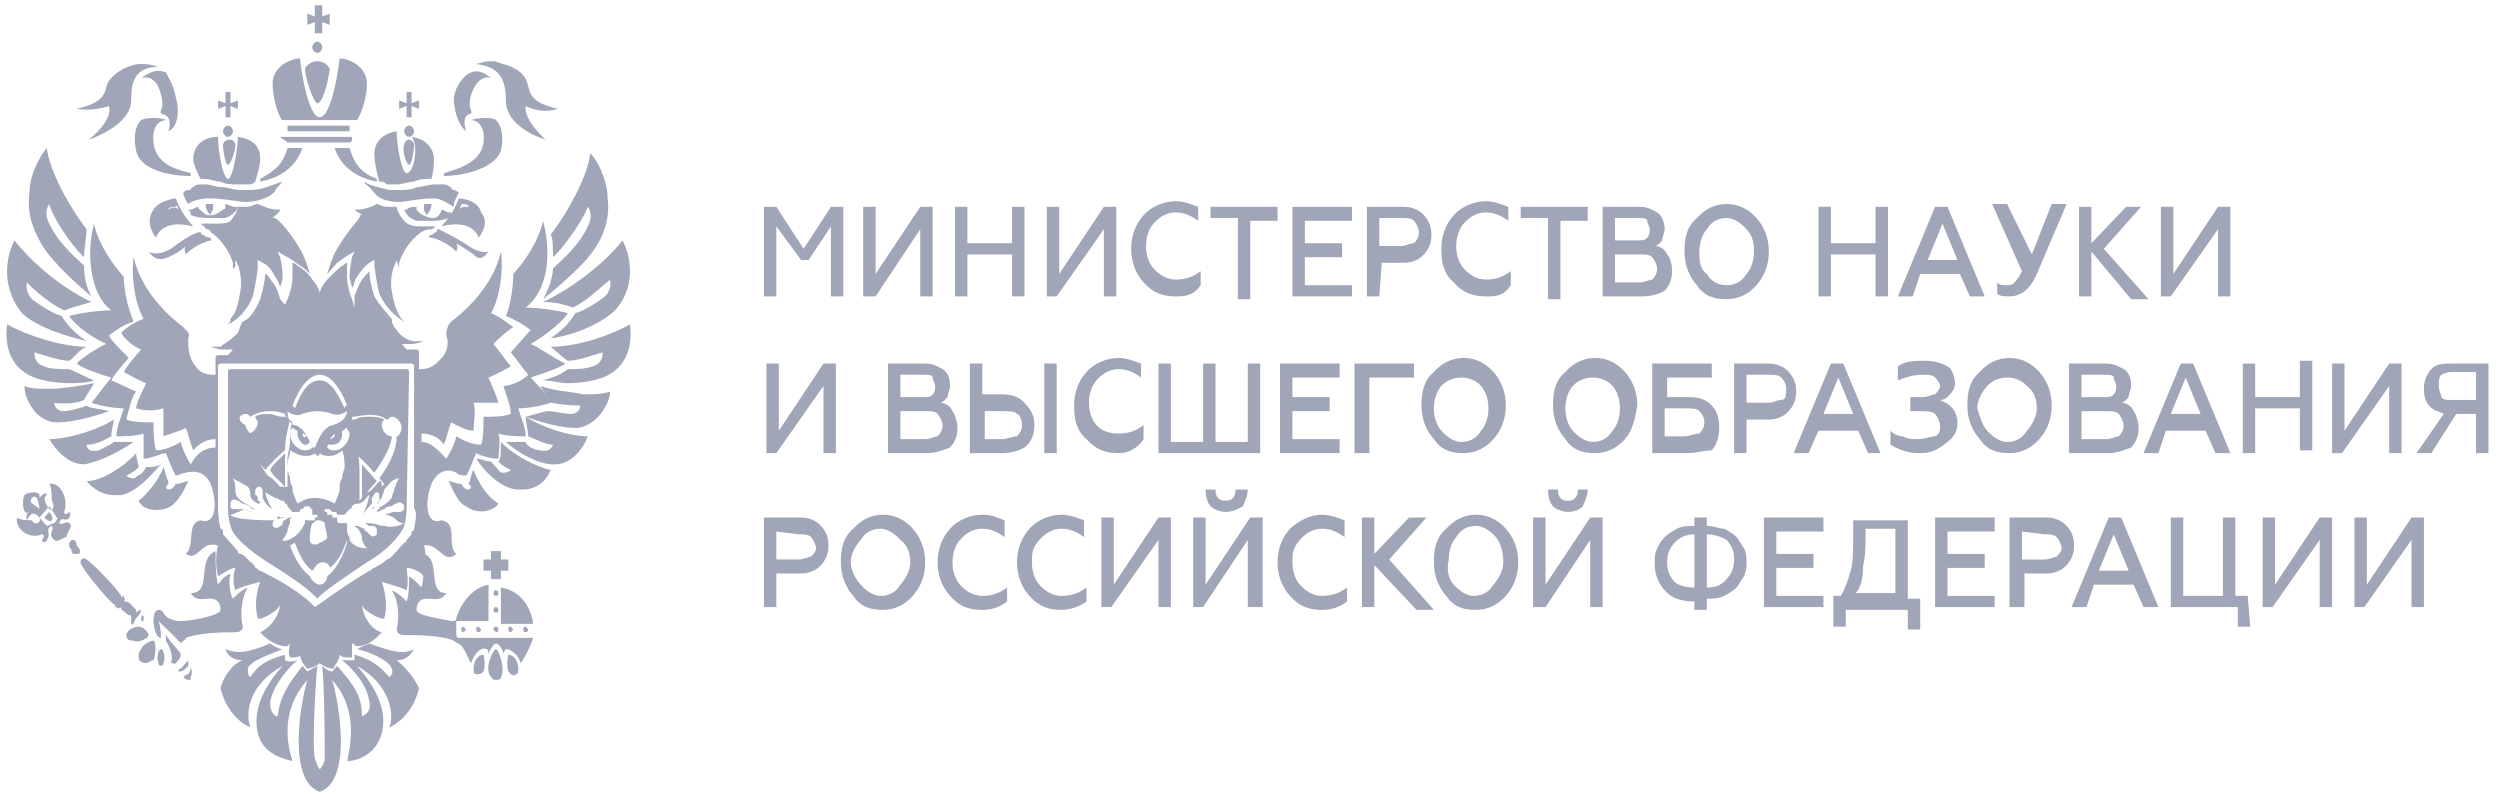 <?xml version="1.0" encoding="UTF-8" standalone="no"?>
<!-- Generator: Adobe Illustrator 26.3.1, SVG Export Plug-In . SVG Version: 6.00 Build 0)  -->

<svg
   version="1.1"
   id="Layer_1"
   x="0px"
   y="0px"
   viewBox="0 0 107 34"
   xml:space="preserve"
   sodipodi:docname="Minobrazovanie.svg"
   inkscape:version="1.3.2 (091e20e, 2023-11-25, custom)"
   width="107"
   height="34"
   xmlns:inkscape="http://www.inkscape.org/namespaces/inkscape"
   xmlns:sodipodi="http://sodipodi.sourceforge.net/DTD/sodipodi-0.dtd"
   xmlns="http://www.w3.org/2000/svg"
   xmlns:svg="http://www.w3.org/2000/svg"><defs
   id="defs134" /><sodipodi:namedview
   id="namedview134"
   pagecolor="#ffffff"
   bordercolor="#000000"
   borderopacity="0.25"
   inkscape:showpageshadow="2"
   inkscape:pageopacity="0.0"
   inkscape:pagecheckerboard="0"
   inkscape:deskcolor="#d1d1d1"
   inkscape:zoom="12.968338"
   inkscape:cx="52.898064"
   inkscape:cy="16.694506"
   inkscape:window-width="2400"
   inkscape:window-height="1261"
   inkscape:window-x="2391"
   inkscape:window-y="-9"
   inkscape:window-maximized="1"
   inkscape:current-layer="Layer_1" />
<style
   type="text/css"
   id="style1">
	.st0{fill:#A0A5B8;}
</style>
<g
   id="g134"
   transform="matrix(1.062,0,0,1.198,0.305,0.226)">
	<g
   id="g55">
		<path
   class="st0"
   d="M 31,10.4 H 30.5 V 7.2 H 31 l 1.1,1.5 1.1,-1.5 h 0.5 v 3.2 H 33.2 V 7.9 L 32.3,9.1 H 32 L 31,7.9 Z"
   id="path1" />
		<path
   class="st0"
   d="M 35,10.4 H 34.5 V 7.2 H 35 v 2.4 l 1.8,-2.4 h 0.5 v 3.2 H 36.8 V 8 Z"
   id="path2" />
		<path
   class="st0"
   d="M 38.7,10.4 H 38.2 V 7.2 h 0.5 v 1.3 h 1.8 V 7.2 H 41 v 3.2 H 40.5 V 8.9 h -1.8 z"
   id="path3" />
		<path
   class="st0"
   d="M 42.3,10.4 H 41.9 V 7.2 h 0.5 v 2.4 l 1.8,-2.4 h 0.5 v 3.2 H 44.2 V 8 Z"
   id="path4" />
		<path
   class="st0"
   d="M 47.1,10.4 C 46.6,10.4 46.2,10.3 45.8,9.9 45.5,9.6 45.3,9.2 45.3,8.7 45.3,8.2 45.5,7.8 45.8,7.5 46.1,7.2 46.6,7 47.1,7 47.4,7 47.7,7.1 48,7.2 V 7.7 C 47.7,7.5 47.4,7.4 47.1,7.4 46.8,7.4 46.5,7.5 46.2,7.8 46,8 45.9,8.3 45.9,8.6 c 0,0.3 0.1,0.6 0.3,0.8 0.2,0.2 0.5,0.4 0.9,0.4 0.4,0 0.7,-0.1 1,-0.3 V 10 c -0.3,0.4 -0.7,0.4 -1,0.4 z"
   id="path5" />
		<path
   class="st0"
   d="M 48.5,7.6 V 7.2 h 2.7 v 0.5 h -1.1 v 2.8 H 49.6 V 7.6 Z"
   id="path6" />
		<path
   class="st0"
   d="M 54.2,10.4 H 51.8 V 7.2 h 2.4 v 0.5 h -1.9 v 0.8 h 1.5 V 9 h -1.5 v 1 h 1.9 z"
   id="path7" />
		<path
   class="st0"
   d="M 55.3,10.4 H 54.8 V 7.2 h 1.5 c 0.3,0 0.6,0.1 0.8,0.3 0.2,0.2 0.3,0.4 0.3,0.7 0,0.3 -0.1,0.5 -0.3,0.7 -0.2,0.2 -0.5,0.3 -0.8,0.3 h -0.9 z m 0,-2.8 v 1 h 0.9 c 0.2,0 0.3,-0.1 0.5,-0.1 C 56.8,8.4 56.9,8.3 56.9,8.1 56.9,8 56.8,7.8 56.7,7.7 56.6,7.6 56.4,7.6 56.2,7.6 Z"
   id="path8" />
		<path
   class="st0"
   d="M 59.6,10.4 C 59.1,10.4 58.7,10.3 58.3,9.9 57.9,9.6 57.8,9.2 57.8,8.7 57.8,8.2 58,7.8 58.3,7.5 58.6,7.2 59.1,7 59.6,7 c 0.3,0 0.6,0.1 0.9,0.2 V 7.7 C 60.2,7.5 59.9,7.4 59.6,7.4 59.3,7.4 59,7.5 58.7,7.8 58.5,8 58.4,8.3 58.4,8.6 c 0,0.3 0.1,0.6 0.3,0.8 0.2,0.2 0.5,0.4 0.9,0.4 0.4,0 0.7,-0.1 1,-0.3 V 10 c -0.3,0.4 -0.6,0.4 -1,0.4 z"
   id="path9" />
		<path
   class="st0"
   d="M 61,7.6 V 7.2 h 2.7 v 0.5 h -1.1 v 2.8 H 62.1 V 7.6 Z"
   id="path10" />
		<path
   class="st0"
   d="M 65.9,10.4 H 64.3 V 7.2 h 1.5 c 0.3,0 0.5,0.1 0.7,0.2 0.2,0.1 0.3,0.4 0.3,0.6 0,0.1 -0.1,0.3 -0.1,0.4 -0.1,0.1 -0.2,0.2 -0.3,0.2 0.2,0 0.4,0.1 0.5,0.3 0.1,0.1 0.2,0.3 0.2,0.6 0,0.3 -0.1,0.5 -0.3,0.7 -0.2,0.1 -0.5,0.2 -0.9,0.2 z M 64.8,7.6 v 0.8 h 0.9 c 0.2,0 0.3,0 0.4,-0.1 0.1,-0.1 0.1,-0.2 0.1,-0.3 0,-0.1 -0.1,-0.2 -0.1,-0.3 0,-0.1 -0.2,-0.1 -0.4,-0.1 z m 0,1.3 v 1 h 1 C 66,9.9 66.2,9.8 66.3,9.8 66.4,9.7 66.5,9.6 66.5,9.4 66.5,9.3 66.4,9.1 66.3,9 66.2,8.9 66,8.9 65.8,8.9 c 0.1,0 -1,0 -1,0 z"
   id="path11" />
		<path
   class="st0"
   d="m 70.5,10 c -0.3,0.3 -0.7,0.5 -1.2,0.5 -0.5,0 -0.9,-0.1 -1.2,-0.5 -0.3,-0.3 -0.5,-0.7 -0.5,-1.2 0,-0.5 0.1,-0.9 0.5,-1.2 0.3,-0.3 0.7,-0.5 1.2,-0.5 0.5,0 0.9,0.2 1.2,0.5 0.3,0.3 0.5,0.7 0.5,1.2 0,0.5 -0.2,0.9 -0.5,1.2 z m -2,-0.4 C 68.7,9.9 69,10 69.3,10 69.6,10 69.9,9.9 70.1,9.6 70.3,9.4 70.4,9.1 70.4,8.8 70.4,8.4 70.3,8.2 70.1,8 69.9,7.8 69.6,7.6 69.3,7.6 69,7.6 68.7,7.7 68.5,8 c -0.2,0.2 -0.3,0.5 -0.3,0.8 0,0.3 0,0.6 0.3,0.8 z"
   id="path12" />
		<path
   class="st0"
   d="M 73.5,10.4 H 73 V 7.2 h 0.5 v 1.3 h 1.8 V 7.2 h 0.5 v 3.2 H 75.3 V 8.9 h -1.8 z"
   id="path13" />
		<path
   class="st0"
   d="m 76.8,10.4 h -0.6 l 1.5,-3.2 h 0.5 l 1.5,3.2 H 79.1 L 78.7,9.6 H 77.1 Z M 78,7.8 77.4,9.1 h 1.2 z"
   id="path14" />
		<path
   class="st0"
   d="m 80.7,10.4 c -0.2,0 -0.4,0 -0.5,-0.1 V 9.9 c 0.1,0.1 0.2,0.1 0.4,0.1 0.1,0 0.2,0 0.3,-0.1 C 81,9.8 81.1,9.7 81.2,9.5 L 80,7.1 h 0.6 l 1,1.8 0.8,-1.8 H 83 l -1.2,2.5 c -0.3,0.6 -0.7,0.8 -1.1,0.8 z"
   id="path15" />
		<path
   class="st0"
   d="M 84,10.4 H 83.5 V 7.2 H 84 V 8.5 L 85.4,7.2 H 86 l -1.5,1.5 1.8,1.8 H 85.6 L 84,8.8 Z"
   id="path16" />
		<path
   class="st0"
   d="M 87.2,10.4 H 86.8 V 7.2 h 0.5 v 2.4 l 1.8,-2.4 h 0.5 v 3.2 H 89.1 V 8 Z"
   id="path17" />
		<path
   class="st0"
   d="m 31,16 h -0.4 v -3.2 h 0.5 v 2.4 l 1.8,-2.4 h 0.5 V 16 h -0.5 v -2.4 z"
   id="path18" />
		<path
   class="st0"
   d="M 37.1,16 H 35.5 V 12.8 H 37 c 0.3,0 0.5,0.1 0.7,0.2 0.2,0.1 0.3,0.3 0.3,0.6 0,0.1 -0.1,0.3 -0.1,0.4 -0.1,0.1 -0.2,0.2 -0.3,0.2 0.2,0 0.4,0.1 0.5,0.3 0.1,0.1 0.2,0.4 0.2,0.6 0,0.3 -0.1,0.5 -0.3,0.7 -0.3,0.1 -0.6,0.2 -0.9,0.2 z M 36,13.2 V 14 h 0.9 c 0.2,0 0.3,0 0.4,-0.1 0.1,-0.1 0.1,-0.2 0.1,-0.3 0,-0.1 -0.1,-0.2 -0.1,-0.3 0,-0.1 -0.2,-0.1 -0.4,-0.1 z m 0,1.3 v 1 h 1 c 0.2,0 0.4,-0.1 0.5,-0.1 0.1,-0.1 0.2,-0.2 0.2,-0.4 0,-0.1 -0.1,-0.3 -0.2,-0.4 -0.1,-0.1 -0.3,-0.1 -0.5,-0.1 z"
   id="path19" />
		<path
   class="st0"
   d="m 40.1,16 h -1.3 v -3.2 h 0.5 v 1.1 h 0.8 c 0.4,0 0.7,0.1 0.9,0.3 0.2,0.2 0.4,0.4 0.4,0.8 0,0.3 -0.1,0.6 -0.4,0.8 -0.2,0.1 -0.5,0.2 -0.9,0.2 z m -0.7,-1.7 v 1.2 h 0.7 c 0.2,0 0.4,-0.1 0.6,-0.1 0.1,-0.1 0.2,-0.2 0.2,-0.4 0,-0.2 -0.1,-0.4 -0.2,-0.4 -0.1,-0.1 -0.3,-0.1 -0.6,-0.1 h -0.7 z m 2.9,1.7 h -0.5 v -3.2 h 0.5 z"
   id="path20" />
		<path
   class="st0"
   d="M 44.8,16 C 44.3,16 43.9,15.9 43.5,15.5 43.1,15.2 43,14.8 43,14.3 c 0,-0.5 0.2,-0.9 0.5,-1.2 0.3,-0.3 0.8,-0.5 1.3,-0.5 0.3,0 0.6,0.1 0.9,0.2 v 0.5 C 45.4,13.1 45.1,13 44.8,13 c -0.3,0 -0.6,0.1 -0.9,0.4 -0.2,0.2 -0.3,0.5 -0.3,0.8 0,0.3 0.1,0.6 0.3,0.8 0.2,0.2 0.5,0.3 0.9,0.3 0.4,0 0.7,-0.1 1,-0.3 v 0.5 c -0.3,0.4 -0.7,0.5 -1,0.5 z"
   id="path21" />
		<path
   class="st0"
   d="m 50.5,16 h -4.1 v -3.2 h 0.5 v 2.8 h 1.3 v -2.8 h 0.5 v 2.8 H 50 v -2.8 h 0.5 z"
   id="path22" />
		<path
   class="st0"
   d="m 53.7,16 h -2.4 v -3.2 h 2.4 v 0.5 H 51.8 V 14 h 1.5 v 0.5 h -1.5 v 1 h 1.9 z"
   id="path23" />
		<path
   class="st0"
   d="m 54.8,16 h -0.5 v -3.2 h 2.4 v 0.5 H 54.9 V 16 Z"
   id="path24" />
		<path
   class="st0"
   d="M 59.9,15.5 C 59.6,15.8 59.2,16 58.7,16 58.2,16 57.8,15.9 57.5,15.5 57.2,15.2 57,14.8 57,14.3 c 0,-0.5 0.1,-0.9 0.5,-1.2 0.3,-0.3 0.7,-0.5 1.2,-0.5 0.5,0 0.9,0.2 1.2,0.5 0.3,0.3 0.5,0.7 0.5,1.2 0,0.5 -0.2,0.9 -0.5,1.2 z m -2.1,-0.3 c 0.2,0.2 0.5,0.4 0.8,0.4 0.3,0 0.6,-0.1 0.8,-0.4 0.2,-0.2 0.3,-0.5 0.3,-0.8 0,-0.3 -0.1,-0.6 -0.3,-0.8 -0.2,-0.2 -0.5,-0.3 -0.8,-0.3 -0.3,0 -0.6,0.1 -0.8,0.3 -0.2,0.2 -0.3,0.5 -0.3,0.8 0,0.3 0.1,0.6 0.3,0.8 z"
   id="path25" />
		<path
   class="st0"
   d="M 65.2,15.5 C 64.9,15.8 64.5,16 64,16 c -0.5,0 -0.9,-0.1 -1.2,-0.5 -0.3,-0.3 -0.5,-0.7 -0.5,-1.2 0,-0.5 0.1,-0.9 0.5,-1.2 0.3,-0.3 0.7,-0.5 1.2,-0.5 0.5,0 0.9,0.2 1.2,0.5 0.3,0.3 0.5,0.7 0.5,1.2 -0.1,0.5 -0.2,0.9 -0.5,1.2 z m -2.1,-0.3 c 0.2,0.2 0.5,0.4 0.8,0.4 0.3,0 0.6,-0.1 0.8,-0.4 0.2,-0.2 0.3,-0.5 0.3,-0.8 0,-0.3 -0.1,-0.6 -0.3,-0.8 -0.2,-0.2 -0.5,-0.3 -0.8,-0.3 -0.3,0 -0.6,0.1 -0.8,0.3 -0.2,0.2 -0.3,0.5 -0.3,0.8 0,0.3 0.1,0.6 0.3,0.8 z"
   id="path26" />
		<path
   class="st0"
   d="m 67.7,16 h -1.4 v -3.2 h 2.4 v 0.5 H 66.9 V 14 h 0.9 c 0.4,0 0.7,0.1 0.9,0.3 0.2,0.2 0.3,0.4 0.3,0.8 0,0.3 -0.1,0.6 -0.3,0.8 -0.3,0 -0.6,0.1 -1,0.1 z m -0.9,-1.7 v 1.1 h 0.8 c 0.2,0 0.4,-0.1 0.6,-0.1 0.1,-0.1 0.2,-0.2 0.2,-0.4 0,-0.2 -0.1,-0.3 -0.2,-0.4 -0.1,-0.1 -0.3,-0.1 -0.6,-0.1 h -0.8 z"
   id="path27" />
		<path
   class="st0"
   d="M 70.1,16 H 69.6 V 12.8 H 71 c 0.3,0 0.6,0.1 0.8,0.3 0.2,0.2 0.3,0.4 0.3,0.7 0,0.3 -0.1,0.5 -0.3,0.7 -0.2,0.2 -0.5,0.3 -0.8,0.3 h -0.9 z m 0,-2.8 v 1 H 71 c 0.2,0 0.3,-0.1 0.5,-0.1 0.2,0 0.2,-0.2 0.2,-0.4 0,-0.2 -0.1,-0.3 -0.2,-0.4 -0.1,-0.1 -0.3,-0.1 -0.5,-0.1 z"
   id="path28" />
		<path
   class="st0"
   d="M 72.6,16 H 72 l 1.5,-3.2 H 74 L 75.5,16 H 75 L 74.6,15.2 H 73 Z m 1.2,-2.7 -0.6,1.3 h 1.2 z"
   id="path29" />
		<path
   class="st0"
   d="m 77.1,16 c -0.5,0 -0.8,-0.1 -1.2,-0.3 v -0.5 c 0.1,0.1 0.3,0.2 0.5,0.2 0.2,0.1 0.4,0.1 0.6,0.1 0.3,0 0.5,-0.1 0.7,-0.1 0.2,-0.1 0.2,-0.2 0.2,-0.4 0,-0.1 -0.1,-0.3 -0.2,-0.4 -0.1,-0.1 -0.4,-0.1 -0.6,-0.1 H 76.7 V 14 h 0.5 c 0.2,0 0.4,-0.1 0.5,-0.1 0.1,-0.1 0.2,-0.2 0.2,-0.3 0,-0.1 -0.1,-0.2 -0.2,-0.3 -0.1,-0.1 -0.3,-0.1 -0.5,-0.1 -0.4,0 -0.7,0.1 -1,0.2 v -0.5 c 0.3,-0.2 0.7,-0.2 1.1,-0.2 0.4,0 0.7,0.1 0.9,0.2 0.2,0.1 0.3,0.4 0.3,0.6 0,0.2 -0.1,0.3 -0.2,0.4 -0.1,0.1 -0.2,0.2 -0.4,0.2 0.2,0.1 0.3,0.1 0.5,0.3 0.1,0.1 0.2,0.3 0.2,0.5 0,0.3 -0.1,0.5 -0.4,0.7 -0.4,0.3 -0.7,0.4 -1.1,0.4 z"
   id="path30" />
		<path
   class="st0"
   d="M 81.9,15.5 C 81.6,15.8 81.2,16 80.7,16 80.2,16 79.8,15.9 79.5,15.5 79.2,15.2 79,14.8 79,14.3 c 0,-0.5 0.1,-0.9 0.5,-1.2 0.3,-0.3 0.7,-0.5 1.2,-0.5 0.5,0 0.9,0.2 1.2,0.5 0.3,0.3 0.5,0.7 0.5,1.2 0,0.5 -0.2,0.9 -0.5,1.2 z m -2.1,-0.3 c 0.2,0.2 0.5,0.4 0.8,0.4 0.3,0 0.6,-0.1 0.8,-0.4 0.2,-0.2 0.4,-0.5 0.4,-0.8 0,-0.3 -0.1,-0.6 -0.4,-0.8 -0.2,-0.2 -0.5,-0.3 -0.8,-0.3 -0.3,0 -0.6,0.1 -0.8,0.3 -0.2,0.2 -0.4,0.5 -0.4,0.8 0.1,0.3 0.2,0.6 0.4,0.8 z"
   id="path31" />
		<path
   class="st0"
   d="m 84.7,16 h -1.6 v -3.2 h 1.5 c 0.3,0 0.5,0.1 0.7,0.2 0.2,0.1 0.3,0.3 0.3,0.6 0,0.1 -0.1,0.3 -0.1,0.4 -0.1,0.1 -0.2,0.2 -0.3,0.2 0.2,0 0.4,0.1 0.5,0.3 0.1,0.1 0.2,0.4 0.2,0.6 0,0.3 -0.1,0.5 -0.3,0.7 C 85.3,15.9 85,16 84.7,16 Z M 83.6,13.2 V 14 h 0.9 c 0.2,0 0.3,0 0.4,-0.1 0.1,-0.1 0.1,-0.2 0.1,-0.3 0,-0.1 -0.1,-0.2 -0.1,-0.3 0,-0.1 -0.2,-0.1 -0.4,-0.1 z m 0,1.3 v 1 h 1 c 0.2,0 0.4,-0.1 0.5,-0.1 0.1,-0.1 0.2,-0.2 0.2,-0.4 0,-0.1 -0.1,-0.3 -0.2,-0.4 -0.1,-0.1 -0.3,-0.1 -0.5,-0.1 z"
   id="path32" />
		<path
   class="st0"
   d="m 86.7,16 h -0.6 l 1.5,-3.2 h 0.5 L 89.6,16 H 89 L 88.6,15.2 H 87 Z m 1.1,-2.7 -0.6,1.3 h 1.2 z"
   id="path33" />
		<path
   class="st0"
   d="m 90.6,16 h -0.5 v -3.2 h 0.5 V 14 h 1.8 v -1.3 h 0.5 v 3.2 h -0.5 v -1.5 h -1.8 z"
   id="path34" />
		<path
   class="st0"
   d="m 94.1,16 h -0.4 v -3.2 h 0.5 v 2.4 L 96,12.8 h 0.5 V 16 H 96 v -2.4 z"
   id="path35" />
		<path
   class="st0"
   d="m 97.7,16 h -0.6 l 1.1,-1.4 C 98,14.5 97.8,14.5 97.6,14.3 97.5,14.2 97.4,14 97.4,13.7 c 0,-0.3 0.1,-0.5 0.3,-0.7 0.2,-0.2 0.5,-0.2 0.8,-0.2 H 100 V 16 h -0.5 v -1.4 h -0.8 z m 0.8,-1.9 h 1 v -1 h -1 c -0.2,0 -0.4,0.1 -0.4,0.1 -0.1,0.1 -0.1,0.2 -0.1,0.4 0,0.2 0.1,0.3 0.1,0.4 0.1,0.1 0.2,0.1 0.4,0.1 z"
   id="path36" />
		<path
   class="st0"
   d="M 31,21.5 H 30.5 V 18.3 H 32 c 0.3,0 0.6,0.1 0.8,0.3 0.2,0.2 0.3,0.4 0.3,0.7 0,0.3 -0.1,0.5 -0.3,0.7 -0.2,0.2 -0.5,0.3 -0.8,0.3 h -1 z m 0,-2.7 v 1 h 0.9 c 0.2,0 0.4,-0.1 0.5,-0.1 0.1,-0.1 0.2,-0.2 0.2,-0.3 0,-0.1 -0.1,-0.3 -0.2,-0.4 -0.1,-0.1 -0.3,-0.1 -0.5,-0.1 z"
   id="path37" />
		<path
   class="st0"
   d="m 36.5,21.1 c -0.3,0.3 -0.7,0.5 -1.2,0.5 -0.5,0 -0.9,-0.1 -1.2,-0.5 -0.3,-0.3 -0.5,-0.7 -0.5,-1.2 0,-0.5 0.1,-0.9 0.5,-1.2 0.3,-0.3 0.7,-0.5 1.2,-0.5 0.5,0 0.9,0.2 1.2,0.5 0.3,0.3 0.5,0.7 0.5,1.2 0,0.5 -0.2,0.9 -0.5,1.2 z m -2.1,-0.4 c 0.2,0.2 0.5,0.4 0.8,0.4 0.3,0 0.6,-0.1 0.8,-0.4 0.2,-0.2 0.4,-0.5 0.4,-0.8 0,-0.3 -0.1,-0.6 -0.4,-0.8 -0.2,-0.2 -0.5,-0.4 -0.8,-0.4 -0.3,0 -0.6,0.1 -0.8,0.4 -0.2,0.2 -0.4,0.5 -0.4,0.8 0,0.3 0.2,0.6 0.4,0.8 z"
   id="path38" />
		<path
   class="st0"
   d="m 39.3,21.6 c -0.5,0 -0.9,-0.1 -1.3,-0.5 -0.3,-0.3 -0.5,-0.7 -0.5,-1.2 0,-0.5 0.2,-0.9 0.5,-1.2 0.3,-0.3 0.8,-0.5 1.3,-0.5 0.4,0 0.6,0.1 0.9,0.2 V 19 c -0.3,-0.2 -0.6,-0.3 -0.9,-0.3 -0.3,0 -0.6,0.1 -0.9,0.4 -0.2,0.2 -0.3,0.5 -0.3,0.8 0,0.3 0.1,0.6 0.3,0.8 0.2,0.2 0.5,0.4 0.9,0.4 0.4,0 0.7,-0.1 1,-0.3 v 0.5 c -0.3,0.2 -0.6,0.3 -1,0.3 z"
   id="path39" />
		<path
   class="st0"
   d="m 42.5,21.6 c -0.5,0 -0.9,-0.1 -1.3,-0.5 -0.3,-0.3 -0.5,-0.7 -0.5,-1.2 0,-0.5 0.2,-0.9 0.5,-1.2 0.3,-0.3 0.8,-0.5 1.3,-0.5 0.3,0 0.6,0.1 0.9,0.2 V 19 c -0.3,-0.2 -0.6,-0.3 -0.9,-0.3 -0.3,0 -0.6,0.1 -0.9,0.4 -0.3,0.3 -0.3,0.5 -0.3,0.8 0,0.3 0.1,0.6 0.3,0.8 0.2,0.2 0.5,0.4 0.9,0.4 0.4,0 0.7,-0.1 1,-0.3 v 0.5 c -0.3,0.2 -0.7,0.3 -1,0.3 z"
   id="path40" />
		<path
   class="st0"
   d="m 44.5,21.5 h -0.4 v -3.2 h 0.5 v 2.4 l 1.8,-2.4 h 0.5 v 3.2 h -0.5 v -2.4 z"
   id="path41" />
		<path
   class="st0"
   d="m 48.2,21.5 h -0.4 v -3.2 h 0.5 v 2.4 l 1.8,-2.4 h 0.5 v 3.2 H 50 v -2.4 z m 0.9,-3.4 c -0.2,0 -0.5,-0.1 -0.6,-0.2 -0.1,-0.1 -0.2,-0.3 -0.2,-0.6 h 0.4 c 0,0.1 0,0.2 0.1,0.3 0.1,0.1 0.2,0.1 0.3,0.1 0.1,0 0.2,0 0.3,-0.1 0.1,-0.1 0.1,-0.2 0.1,-0.3 H 50 c 0,0.2 -0.1,0.4 -0.2,0.6 -0.2,0.1 -0.4,0.2 -0.7,0.2 z"
   id="path42" />
		<path
   class="st0"
   d="m 53,21.6 c -0.5,0 -0.9,-0.1 -1.3,-0.5 -0.3,-0.3 -0.5,-0.7 -0.5,-1.2 0,-0.5 0.2,-0.9 0.5,-1.2 0.4,-0.3 0.8,-0.5 1.3,-0.5 0.3,0 0.6,0.1 0.9,0.2 V 19 c -0.3,-0.2 -0.6,-0.3 -0.9,-0.3 -0.3,0 -0.6,0.1 -0.9,0.4 -0.3,0.3 -0.3,0.5 -0.3,0.8 0,0.3 0.1,0.6 0.3,0.8 0.2,0.2 0.5,0.4 0.9,0.4 0.4,0 0.7,-0.1 1,-0.3 v 0.5 c -0.3,0.2 -0.6,0.3 -1,0.3 z"
   id="path43" />
		<path
   class="st0"
   d="m 55.1,21.5 h -0.5 v -3.2 h 0.5 v 1.3 l 1.4,-1.3 h 0.7 l -1.5,1.5 1.8,1.8 H 56.8 L 55.1,20 Z"
   id="path44" />
		<path
   class="st0"
   d="m 60.4,21.1 c -0.3,0.3 -0.7,0.5 -1.2,0.5 -0.5,0 -0.9,-0.1 -1.2,-0.5 -0.3,-0.3 -0.5,-0.7 -0.5,-1.2 0,-0.5 0.1,-0.9 0.5,-1.2 0.3,-0.3 0.7,-0.5 1.2,-0.5 0.5,0 0.9,0.2 1.2,0.5 0.3,0.3 0.5,0.7 0.5,1.2 0,0.5 -0.2,0.9 -0.5,1.2 z m -2.1,-0.4 c 0.2,0.2 0.5,0.4 0.8,0.4 0.3,0 0.6,-0.1 0.8,-0.4 0.2,-0.2 0.4,-0.5 0.4,-0.8 0,-0.3 -0.1,-0.7 -0.3,-0.9 -0.2,-0.2 -0.5,-0.4 -0.8,-0.4 -0.3,0 -0.6,0.1 -0.8,0.4 -0.2,0.2 -0.3,0.5 -0.3,0.8 -0.1,0.4 0,0.7 0.2,0.9 z"
   id="path45" />
		<path
   class="st0"
   d="M 62,21.5 H 61.5 V 18.3 H 62 v 2.4 l 1.8,-2.4 h 0.5 v 3.2 h -0.5 v -2.4 z m 0.9,-3.4 c -0.2,0 -0.5,-0.1 -0.6,-0.2 -0.1,-0.1 -0.2,-0.3 -0.2,-0.6 h 0.4 c 0,0.1 0,0.2 0.1,0.3 0.1,0.1 0.2,0.1 0.3,0.1 0.1,0 0.2,0 0.3,-0.1 0.1,-0.1 0.1,-0.2 0.1,-0.3 h 0.4 c 0,0.2 -0.1,0.4 -0.2,0.6 -0.1,0.1 -0.3,0.2 -0.6,0.2 z"
   id="path46" />
		<path
   class="st0"
   d="M 68.5,21.6 H 68 v -0.3 c -0.5,0 -0.9,-0.1 -1.2,-0.4 -0.3,-0.3 -0.4,-0.6 -0.4,-1 0,-0.2 0,-0.3 0.1,-0.5 0.1,-0.2 0.2,-0.3 0.3,-0.4 0.1,-0.1 0.3,-0.2 0.5,-0.3 0.2,-0.1 0.5,-0.1 0.7,-0.1 v -0.3 h 0.5 v 0.3 c 0.3,0 0.5,0.1 0.7,0.1 0.2,0.1 0.4,0.2 0.5,0.3 0.1,0.1 0.2,0.3 0.3,0.4 0.1,0.2 0.1,0.3 0.1,0.5 0,0.1 0,0.3 -0.1,0.5 -0.1,0.1 -0.2,0.3 -0.3,0.4 -0.1,0.1 -0.3,0.2 -0.5,0.3 -0.2,0.1 -0.5,0.1 -0.7,0.1 z M 68,20.8 v -1.9 c -0.3,0 -0.6,0.1 -0.8,0.3 -0.2,0.2 -0.3,0.4 -0.3,0.7 0,0.3 0.1,0.5 0.3,0.7 0.1,0.1 0.4,0.2 0.8,0.2 z m 0.5,-1.9 v 1.9 c 0.4,0 0.6,-0.1 0.8,-0.3 0.2,-0.2 0.3,-0.4 0.3,-0.7 0,-0.3 -0.1,-0.5 -0.3,-0.7 -0.2,-0.1 -0.5,-0.2 -0.8,-0.2 z"
   id="path47" />
		<path
   class="st0"
   d="m 73.2,21.5 h -2.4 v -3.2 h 2.4 v 0.5 h -1.9 v 0.8 h 1.5 v 0.5 h -1.5 v 1 h 1.9 z"
   id="path48" />
		<path
   class="st0"
   d="m 74.1,22.2 h -0.5 v -1.1 h 0.3 c 0.2,-0.3 0.3,-0.6 0.4,-0.9 0.1,-0.3 0.1,-0.8 0.1,-1.4 v -0.4 h 2.2 v 2.8 h 0.5 v 1.1 H 76.6 V 21.6 H 74.1 Z M 74.5,21 h 1.6 v -2.3 h -1.2 c 0,0.5 0,1 -0.1,1.3 0,0.5 -0.1,0.8 -0.3,1 z"
   id="path49" />
		<path
   class="st0"
   d="m 80.1,21.5 h -2.4 v -3.2 h 2.4 v 0.5 h -1.9 v 0.8 h 1.5 v 0.5 h -1.5 v 1 h 1.9 z"
   id="path50" />
		<path
   class="st0"
   d="m 81.2,21.5 h -0.5 v -3.2 h 1.5 c 0.3,0 0.6,0.1 0.8,0.3 0.2,0.2 0.3,0.4 0.3,0.7 0,0.3 -0.1,0.5 -0.3,0.7 -0.2,0.2 -0.5,0.3 -0.8,0.3 h -0.9 v 1.2 z m 0,-2.7 v 1 h 0.9 c 0.2,0 0.4,-0.1 0.5,-0.1 0.1,-0.1 0.2,-0.2 0.2,-0.3 0,-0.1 -0.1,-0.3 -0.2,-0.4 -0.1,-0.1 -0.3,-0.1 -0.5,-0.1 z"
   id="path51" />
		<path
   class="st0"
   d="m 83.8,21.5 h -0.6 l 1.5,-3.2 h 0.5 l 1.5,3.2 h -0.6 l -0.4,-0.8 h -1.6 z m 1.1,-2.6 -0.6,1.3 h 1.2 z"
   id="path52" />
		<path
   class="st0"
   d="m 90.4,22.2 h -0.5 v -0.7 h -2.7 v -3.2 h 0.5 v 2.8 h 1.6 v -2.8 h 0.5 v 2.8 h 0.5 z"
   id="path53" />
		<path
   class="st0"
   d="m 91.3,21.5 h -0.4 v -3.2 h 0.5 v 2.4 l 1.8,-2.4 h 0.5 v 3.2 h -0.5 v -2.4 z"
   id="path54" />
		<path
   class="st0"
   d="m 95,21.5 h -0.4 v -3.2 h 0.5 v 2.4 l 1.8,-2.4 h 0.5 v 3.2 h -0.5 v -2.4 z"
   id="path55" />
	</g>
	<g
   id="g133">
		<path
   class="st0"
   d="m 19.7,20.9 c -0.1,0 -0.1,0.1 -0.1,0.1 0,0.1 0.1,0.1 0.1,0.1 0.1,0 0.1,-0.1 0.1,-0.1 0,0 0,-0.1 -0.1,-0.1 z"
   id="path56" />
		<path
   class="st0"
   d="m 20.2,22.3 v 0 c 0,0.1 0.1,0.1 0.1,0.1 0,0 0.1,-0.1 0.1,-0.1 0,0 -0.1,-0.1 -0.1,-0.1 -0.1,0 -0.1,0 -0.1,0.1 z"
   id="path57" />
		<path
   class="st0"
   d="m 19.7,22.2 v 0 c -0.1,0 -0.1,0.1 -0.1,0.1 0,0 0.1,0.1 0.1,0.1 0.1,0 0.1,-0.1 0.1,-0.1 0,0 0,-0.1 -0.1,-0.1 z"
   id="path58" />
		<path
   class="st0"
   d="m 20.8,22.3 v 0 c 0,0.1 0.1,0.1 0.1,0.1 0.1,0 0.1,-0.1 0.1,-0.1 0,0 -0.1,-0.1 -0.1,-0.1 0,0 -0.1,0 -0.1,0.1 z"
   id="path59" />
		<polygon
   class="st0"
   points="19.2,19.8 19.2,20.2 19.5,20.2 19.5,20.5 19.9,20.5 19.9,20.2 20.2,20.2 20.2,19.8 19.9,19.8 19.9,19.5 19.5,19.5 19.5,19.8 "
   id="polygon59" />
		<path
   class="st0"
   d="m 19.9,20.8 v 1.3 h 1.3 c -0.1,-0.7 -0.6,-1.2 -1.3,-1.3 z"
   id="path60" />
		<path
   class="st0"
   d="m 19.7,21.5 c -0.1,0 -0.1,0.1 -0.1,0.1 0,0.1 0.1,0.1 0.1,0.1 0.1,0 0.1,-0.1 0.1,-0.1 0,0 0,-0.1 -0.1,-0.1 z"
   id="path61" />
		<path
   class="st0"
   d="m 20.2,23.2 c 0,0 -0.1,0.3 0,0.6 0.1,0.1 0.2,0.2 0.3,0.1 0.1,0 0.1,-0.1 0.1,-0.2 0,-0.3 -0.2,-0.5 -0.4,-0.5 z"
   id="path62" />
		<path
   class="st0"
   d="m 19.2,23.2 c -0.2,0 -0.4,0.2 -0.4,0.5 0,0.1 0,0.2 0.1,0.2 0.1,0 0.2,0 0.3,-0.1 0.1,-0.3 0,-0.6 0,-0.6 z"
   id="path63" />
		<path
   class="st0"
   d="m 19.7,23 c -0.1,0 -0.5,0.7 -0.2,1 0.1,0.1 0.1,0.1 0.2,0.1 0.1,0 0.2,0 0.2,-0.1 0.2,-0.3 -0.1,-1 -0.2,-1 z"
   id="path64" />
		<path
   class="st0"
   d="m 18.1,22.3 v 0 c 0,-0.1 0,-0.3 0,-0.3 h 1.3 V 21.9 21 21 20.7 c -0.6,0.1 -1.1,0.6 -1.3,1.2 0,0.1 -0.1,0.1 -0.2,0.1 -0.5,-0.1 -1.4,-0.2 -1.4,-0.4 0,-0.3 0.2,-0.4 0.4,-0.4 0.3,0 0.6,0.1 0.8,-0.2 -0.8,0 -0.2,-1.2 -0.9,-1.4 0,0.3 0,0.9 -0.1,1.2 0,0 -0.3,-0.3 -0.5,-0.4 0,0.2 0,0.7 -0.1,0.9 0,0 -0.3,-0.3 -0.6,-0.4 0.3,0.4 0.3,1 0.2,1.4 0,0.1 0.1,0.2 0.3,0.2 0.4,0 1.5,0 2,0.2 0.1,0.1 0.3,0.1 0.4,0.3 0.1,0.1 0.2,0.4 0.3,0.5 0.1,-0.3 0.4,-0.6 0.6,-0.5 0.1,0 0.1,0.1 0.1,0.2 0,-0.1 0.2,-0.4 0.3,-0.4 0.1,0 0.3,0.2 0.3,0.4 0,-0.1 0.1,-0.2 0.1,-0.2 0.2,0 0.5,0.2 0.6,0.5 0.1,-0.1 0.4,-0.6 0.5,-0.9 h -3 c -0.1,0 -0.1,-0.1 -0.1,-0.3 z"
   id="path65" />
		<path
   class="st0"
   d="m 18.9,22.3 v 0 c 0,0.1 0.1,0.1 0.1,0.1 0.1,0 0.1,-0.1 0.1,-0.1 0,0 -0.1,-0.1 -0.1,-0.1 0,0 -0.1,0 -0.1,0.1 z"
   id="path66" />
		<path
   class="st0"
   d="m 18.3,22.3 v 0 c 0,0.1 0.1,0.1 0.1,0.1 0,0 0.1,-0.1 0.1,-0.1 0,0 -0.1,-0.1 -0.1,-0.1 0,0 -0.1,0 -0.1,0.1 z"
   id="path67" />
		<path
   class="st0"
   d="m 6.2,23 c -0.1,0 -0.2,0.3 -0.1,0.5 0,0.1 0.1,0.1 0.1,0.1 0.1,0 0.1,-0.1 0.1,-0.1 C 6.4,23.3 6.3,23 6.2,23 Z"
   id="path68" />
		<path
   class="st0"
   d="m 7.3,23.9 v 0 c -0.1,0 -0.2,0.1 -0.2,0.1 0,0 0.1,0.1 0.2,0.1 0.1,0 0.1,0 0.1,-0.1 0.1,-0.2 0,-0.3 0,-0.4 0,0.1 0,0.2 -0.1,0.3 z"
   id="path69" />
		<path
   class="st0"
   d="m 6.9,23.4 v 0 C 7,23.3 7,23.2 7,23.2 7,23.1 6.7,22.9 6.4,22.5 c 0,0.1 0,0.1 0,0.2 0.2,0.3 0.3,0.6 0.2,0.8 0,0 0,0 0.1,0 0,0.1 0.1,0 0.2,-0.1 z"
   id="path70" />
		<path
   class="st0"
   d="m 7.3,23.5 v 0 c 0,-0.1 0,-0.1 0,-0.1 v 0 c 0,0 -0.1,0.1 -0.1,0.1 0,0 -0.1,0.1 -0.1,0.1 C 7,23.7 7,23.7 7,23.7 c -0.1,0 -0.1,0.1 -0.1,0.1 0,0 0,0 0,0 0,0 0,0 0.1,0 0,0 0.1,0 0.3,-0.2 z"
   id="path71" />
		<path
   class="st0"
   d="m 5.4,21.9 v 0 c 0,0 -0.1,0.1 0,0 0,0.1 0,0.1 0.1,0.1 0,-0.1 0,-0.1 0,-0.2 -0.1,0 -0.1,0.1 -0.1,0.1 z"
   id="path72" />
		<path
   class="st0"
   d="m 6.1,22 v 0 c 0,0 0.6,0.5 0.8,0.7 0.1,0.1 0.1,0.1 0.2,0 0,0 0.1,0 0.1,-0.1 0.6,-0.2 1.6,-0.2 2,-0.2 0.2,0 0.3,-0.1 0.3,-0.2 C 9.4,21.9 9.4,21.2 9.7,20.8 9.4,20.9 9.1,21.2 9.1,21.2 9,21.1 8.9,20.6 9,20.3 8.7,20.4 8.5,20.7 8.5,20.7 8.4,20.4 8.4,19.9 8.4,19.5 7.6,19.8 8.3,21 7.4,21 c 0.2,0.3 0.5,0.2 0.8,0.2 0.2,0 0.4,0.1 0.4,0.4 C 8.6,21.8 7.4,22 7,22 6.7,22 6.4,21.9 6.3,21.7 6.2,21.6 6.2,21.6 6.1,21.6 6,21.6 5.9,21.7 5.9,22 c 0,0.2 0.1,0.6 0.3,0.6 0,0 0,-0.4 -0.1,-0.6 z"
   id="path73" />
		<path
   class="st0"
   d="m 5,21.8 v 0 c 0,0 0,0 0,0 0,0.2 0,0.2 0,0.3 0.1,0.1 0.1,-0.1 0.2,-0.2 0.1,-0.1 0.2,-0.2 0.2,-0.3 0,0 -0.1,0 -0.2,0.1 0,0 0,-0.1 0,-0.1 -0.1,-0.1 -0.3,-0.3 -0.4,-0.3 0,0 0,0 -0.1,0 0.1,-0.1 0,-0.1 0,-0.2 0,0 -0.1,0 -0.1,0.1 0,0 0,-0.1 0,-0.1 -0.2,-0.3 -1.2,-1.2 -1.4,-1.3 -0.1,-0.1 -0.2,0 -0.2,0 0,0 -0.1,0.1 0,0.2 0.1,0.2 1,1.2 1.3,1.4 0.1,0 0.1,0.1 0.1,0 -0.1,0.1 -0.1,0.1 0,0.1 0,0 0.1,0.1 0.2,0 0,0 0,0 0,0.1 0.1,0 0.2,0.2 0.4,0.2 z"
   id="path74" />
		<path
   class="st0"
   d="m 5.7,22.5 c 0,-0.1 -0.2,-0.3 -0.4,-0.3 -0.3,0 -0.5,0.2 -0.5,0.3 0,0.2 0.2,0.2 0.3,0.2 0.2,0.1 0.6,-0.1 0.6,-0.2 z"
   id="path75" />
		<path
   class="st0"
   d="m 5.4,23 v 0 c -0.1,0.1 -0.1,0.2 -0.1,0.3 0,0.1 0.1,0.2 0.3,0.2 0.1,0 0.2,-0.1 0.3,-0.1 0.1,-0.2 0.1,-0.7 0,-0.7 -0.1,0 -0.4,0.1 -0.5,0.3 z"
   id="path76" />
		<path
   class="st0"
   d="m 2.5,18.5 v 0 c -0.1,-0.1 -0.3,0.1 -0.4,0 0.1,-0.3 0.3,0 0.4,-0.2 0.1,-0.1 0,-0.2 0,-0.2 -0.1,0.1 -0.2,0.1 -0.2,0 0.2,-0.5 -0.2,-1.1 -0.6,-1 0.1,0.1 0.1,0.5 0.1,0.6 C 1.9,17.8 1.9,18.1 1.7,18 1.6,17.9 1.4,17.6 1.6,17.5 1.6,17.4 1.5,17.4 1.3,17.6 1.4,17.3 0.8,17.4 0.7,17.5 0.6,17.6 0.6,18.3 0.9,18.1 0.7,18.2 0.8,18.4 0.8,18.4 1,18 1.2,18.2 1.3,18.3 1.4,18.5 1.1,18.6 1,18.4 c -0.1,0 -0.5,0 -0.6,-0.1 -0.1,0.4 0.5,0.8 1,0.6 0.1,0 0.1,0.1 0,0.2 0,0.1 0.2,0.1 0.2,0 0.2,-0.2 -0.1,-0.4 0.2,-0.5 0.1,0.1 -0.1,0.3 0,0.4 0.2,0.3 0.4,0 0.6,0 0,-0.2 0.3,-0.4 0.1,-0.5 z M 1,17.8 v 0 c 0,0 -0.1,-0.1 0,-0.2 0.1,-0.1 0.2,0 0.2,0 0,0 0.1,0.2 0.1,0.4 C 1.2,17.9 1,17.8 1,17.8 Z m 0.9,0.7 v 0 c -0.1,0 -0.2,0.1 -0.3,0.1 L 1.3,18.3 1.5,18.1 1.7,17.9 2,18.3 c 0.1,0 -0.1,0.2 -0.1,0.2 z"
   id="path77" />
		<path
   class="st0"
   d="m 2.6,19.1 v 0 c 0,0 0,0 0,0 -0.1,0.1 -0.1,0.1 -0.1,0.2 0,0.1 0.1,0.1 0.1,0.2 0,0.1 0.1,0.1 0.2,0.1 0,0 0.1,0 0.1,0 0.1,-0.1 0,-0.2 -0.1,-0.3 0,-0.2 -0.1,-0.2 -0.2,-0.2 z"
   id="path78" />
		<path
   class="st0"
   d="m 1.7,18.1 v 0 0 l -0.2,0.2 c 0,0 0.2,0.2 0.3,0.1 0.1,-0.1 -0.1,-0.3 -0.1,-0.3 z"
   id="path79" />
		<path
   class="st0"
   d="m 18.7,17.2 c 0,0.1 -0.2,0.2 -0.4,-0.1 -0.2,0 -0.4,-0.1 -0.5,-0.1 0.2,0.4 0.4,0.8 0.7,0.9 0.4,0.3 1.1,0.2 1.3,-0.1 -0.4,-0.2 -0.8,-0.7 -1,-1.2 -0.1,0.1 -0.1,0.3 -0.2,0.5 0,0 0.1,0.1 0.1,0.1 z"
   id="path80" />
		<path
   class="st0"
   d="M 18.7,16.5 Z"
   id="path81" />
		<path
   class="st0"
   d="m 22.8,10.8 v 0 c 0.5,-0.2 1.1,-0.7 1.5,-1 0,0.1 0.1,0.3 -0.2,0.6 -0.3,0.2 -0.8,0.5 -1.2,0.6 -0.2,0.3 -0.5,0.6 -1,0.9 0.9,-0.1 2,-0.5 2.6,-1 1,-1 0.5,-2.2 0.3,-2.5 -0.7,0.8 -2,1.7 -3.2,2.2 0.5,0 0.9,0.1 1.2,0.2 z"
   id="path82" />
		<path
   class="st0"
   d="m 22,9 c 0.6,-0.5 1.3,-1.5 1.4,-1.8 0.1,0.1 0.2,0.4 0,0.7 C 23.1,8.5 22.5,9 22,9.4 22,9.7 21.8,10.2 21.6,10.5 22.3,10 23.2,9.3 23.6,8.8 24.1,8.2 24.3,7.5 24.2,6.9 24.2,6.2 23.7,5.4 23.5,5.3 23.4,6.1 22.6,7.4 21.9,8.2 22,8.3 22,8.7 22,9 Z"
   id="path83" />
		<path
   class="st0"
   d="m 21.5,13.6 v 0 c 0.1,0.2 0.3,0.4 0.4,0.6 0.6,0.1 1.2,0.1 1.2,0.1 0,0 0,0.3 -0.4,0.3 -0.2,0 -0.7,-0.1 -0.9,-0.1 -0.1,0 -0.5,0.1 -0.9,0.2 0.6,0.2 1.4,0.4 2,0.4 0.1,0 0.1,0 0.1,0 0.8,-0.1 1.3,-0.9 1.3,-1.3 -0.3,0.1 -0.7,0.1 -1.1,0.1 -0.4,-0.1 -1.1,-0.1 -1.7,-0.3 z"
   id="path84" />
		<path
   class="st0"
   d="m 25.1,11.4 c -0.8,0.4 -2.1,0.8 -3.2,0.8 0.3,0.2 0.5,0.4 0.7,0.5 0.4,0 1,-0.2 1.4,-0.3 0,0.1 0,0.4 -0.4,0.5 -0.3,0.1 -0.7,0.1 -1,0.1 -0.3,0.2 -0.6,0.3 -1,0.4 0.3,0 0.7,0.1 1,0.1 0.6,0 1.1,-0.1 1.4,-0.2 0.3,-0.1 1.3,-0.5 1.1,-1.9 z"
   id="path85" />
		<path
   class="st0"
   d="m 21,15.4 v 0 c 0.3,0.1 0.7,0.3 1,0.3 0,0 -0.1,0.3 -0.5,0.2 -0.3,0 -0.6,-0.2 -0.6,-0.3 -0.2,0 -0.6,0 -0.8,0 0.5,0.4 1.3,0.8 1.9,0.8 0,0 0.1,0 0.1,0 0.7,0 1.2,-0.7 1.3,-1 -0.7,0 -1.8,-0.3 -2.5,-0.7 0,0.2 0.1,0.5 0.1,0.7 z"
   id="path86" />
		<path
   class="st0"
   d="m 19.8,16.3 c 0.2,0.2 0.5,0.3 0.5,0.3 0,0 -0.1,0.1 -0.3,0.1 -0.1,0 -0.1,0 -0.2,-0.1 -0.1,-0.1 -0.3,-0.3 -0.3,-0.3 -0.2,0 -0.4,-0.1 -0.6,-0.1 0.3,0.4 0.9,1 1.6,1.1 0.1,0 0.2,0 0.3,0 0.6,0 1,-0.4 1.1,-0.7 -0.6,-0.1 -1.6,-0.6 -2,-1 0,0.4 0,0.6 -0.1,0.7 z"
   id="path87" />
		<path
   class="st0"
   d="m 15.7,23.4 v 0 c 0.3,0 0.5,-0.1 0.7,-0.4 -0.4,0.2 -0.9,0.1 -1.8,-0.2 0,0 -0.3,0.1 -0.5,0.2 0.5,0.1 1.3,0.4 1.4,0.7 0.1,0.2 -0.1,0.3 -0.1,0.3 -0.3,-0.3 -0.6,-0.6 -1.4,-0.8 0,0.1 0,0.2 0,0.2 0,0 -0.1,0 -0.5,0 0.3,0.2 1,0.8 1.1,1.5 0.1,0.4 -0.3,0.5 -0.3,0.5 0,-0.7 -0.3,-1.1 -1,-1.8 0,0 -0.1,0.1 -0.2,0.2 0,0 -0.2,0 -0.4,-0.2 0.1,0.9 0.1,3 0.1,3.3 0,0.2 -0.2,0.4 -0.2,0.4 v 0 0 c 0,0 -0.1,-0.1 -0.2,-0.4 -0.1,-0.3 0,-2.4 0.1,-3.3 -0.2,0.1 -0.4,0.2 -0.4,0.2 -0.1,-0.1 -0.2,-0.2 -0.2,-0.2 -0.6,0.7 -0.9,1.1 -1,1.8 0,0 -0.3,0 -0.3,-0.5 0.1,-0.6 0.8,-1.3 1.1,-1.5 -0.3,0.1 -0.5,0 -0.5,0 0,0 0,-0.1 0,-0.2 -0.8,0.2 -1.1,0.4 -1.4,0.8 0,0 -0.1,0 -0.1,-0.3 0.1,-0.3 0.9,-0.5 1.4,-0.7 -0.2,0 -0.5,-0.2 -0.5,-0.2 -0.8,0.3 -1.3,0.4 -1.8,0.2 0.1,0.3 0.4,0.4 0.7,0.4 v 0 c -0.4,0.1 -0.8,0.6 -0.9,1 0.3,1.1 1.2,1.4 1.2,1.4 -0.2,-0.5 -0.1,-1.5 1.3,-2.2 -0.8,0.8 -1.2,1.6 -1,2.4 0.2,0.7 0.9,0.9 1.4,1 -0.4,-1.1 -0.2,-2.1 0.6,-2.9 -0.3,0.9 -0.8,3.6 0.5,4 v 0 0 c 1.3,-0.4 0.8,-3.1 0.5,-4 0.8,0.8 0.9,1.8 0.6,2.9 0.5,0 1.2,-0.3 1.4,-1 0.2,-0.7 -0.1,-1.5 -1,-2.4 1.4,0.7 1.5,1.8 1.3,2.2 0,0 0.9,-0.3 1.2,-1.4 -0.2,-0.4 -0.6,-0.8 -0.9,-1 z"
   id="path88" />
		<path
   class="st0"
   d="M 6.6,17.9 C 6.9,17.7 7.1,17.4 7.3,17 7.2,17 7,17.1 6.8,17.1 6.6,17.4 6.4,17.3 6.4,17.2 6.5,17.1 6.5,17.1 6.5,17 6.4,16.9 6.4,16.7 6.3,16.5 c -0.2,0.5 -0.7,1 -1,1.2 0.2,0.4 0.9,0.4 1.3,0.2 z"
   id="path89" />
		<path
   class="st0"
   d="M 6.4,16.5 Z"
   id="path90" />
		<path
   class="st0"
   d="M 3.2,12 C 2.7,11.7 2.4,11.4 2.2,11.1 1.8,11 1.3,10.7 1,10.5 0.7,10.2 0.8,9.9 0.8,9.9 c 0.3,0.3 1,0.8 1.5,1 v 0 C 2.6,10.8 3,10.7 3.4,10.6 2.2,10.1 1,9.2 0.3,8.4 0.1,8.7 -0.4,9.9 0.6,11 c 0.6,0.5 1.7,0.8 2.6,1 z"
   id="path91" />
		<path
   class="st0"
   d="M 3.4,10.4 C 3.2,10.1 3.1,9.7 3.1,9.3 2.6,8.9 2,8.4 1.7,7.8 1.5,7.5 1.6,7.2 1.7,7.1 1.8,7.5 2.5,8.5 3.1,9 3.1,8.7 3.2,8.3 3.2,8 2.5,7.2 1.7,5.9 1.6,5.1 1.4,5.3 0.9,6 0.9,6.7 0.8,7.4 1,8 1.5,8.7 1.9,9.2 2.7,9.9 3.4,10.4 Z"
   id="path92" />
		<path
   class="st0"
   d="m 3.1,14.1 c 0.1,-0.2 0.3,-0.4 0.4,-0.6 v 0 c -0.6,0.1 -1.3,0.2 -1.7,0.2 -0.5,0 -0.9,0 -1.1,-0.1 0,0.5 0.5,1.3 1.3,1.3 0.1,0 0.1,0 0.1,0 0.5,0 1.4,-0.2 2,-0.4 C 3.7,14.4 3.3,14.4 3.2,14.3 3,14.4 2.4,14.5 2.3,14.5 c -0.4,0 -0.4,-0.3 -0.4,-0.3 0,0 0.7,0.1 1.2,-0.1 z"
   id="path93" />
		<path
   class="st0"
   d="m 1.1,13.3 c 0.3,0.1 0.8,0.2 1.4,0.2 0.3,0 0.7,0 1,-0.1 C 3.2,13.3 2.8,13.1 2.5,13 2.2,13 1.7,13 1.5,12.9 1.1,12.8 1.1,12.5 1.1,12.4 c 0.4,0.1 1,0.3 1.4,0.3 0.2,-0.1 0.4,-0.4 0.7,-0.5 -1,0 -2.4,-0.4 -3.2,-0.8 -0.2,1.4 0.8,1.8 1.1,1.9 z"
   id="path94" />
		<path
   class="st0"
   d="m 3.1,16.4 c 0,0 0,0 0,0 0.7,-0.1 1.5,-0.5 2,-0.8 -0.1,0 -0.6,0 -0.8,0 -0.1,0.1 -0.4,0.2 -0.6,0.3 -0.5,0.1 -0.5,-0.2 -0.5,-0.2 0.3,0 0.6,-0.1 1,-0.3 v 0 c 0,-0.2 0.1,-0.5 0.1,-0.6 -0.7,0.4 -1.9,0.7 -2.6,0.7 0.2,0.3 0.7,0.9 1.4,0.9 z"
   id="path95" />
		<path
   class="st0"
   d="m 4.3,17.5 c 0.1,0 0.2,0 0.3,0 0.6,-0.1 1.2,-0.7 1.6,-1.1 -0.2,0.1 -0.4,0.1 -0.6,0.1 0,0 -0.1,0.2 -0.3,0.3 -0.1,0 -0.1,0.1 -0.2,0.1 -0.2,0 -0.3,-0.1 -0.3,-0.1 0,0 0.3,-0.1 0.5,-0.3 0,-0.1 -0.1,-0.3 -0.1,-0.5 -0.5,0.5 -1.4,1 -2,1 0.1,0.1 0.5,0.5 1.1,0.5 z"
   id="path96" />
		<path
   class="st0"
   d="m 12.3,1.5 v 0 c 0,0.1 0.1,0.2 0.2,0.2 0.1,0 0.2,-0.1 0.2,-0.2 0,-0.1 -0.1,-0.2 -0.2,-0.2 -0.1,0 -0.2,0.1 -0.2,0.2 z"
   id="path97" />
		<polygon
   class="st0"
   points="12.7,1 12.7,0.6 13,0.7 13,0.3 12.7,0.4 12.7,0 12.4,0 12.4,0.4 12.1,0.3 12.1,0.7 12.4,0.6 12.4,1 "
   id="polygon97" />
		<path
   class="st0"
   d="m 11.3,4.9 v 0 c 0,0 0.1,0 0.1,0 h 2.3 c 0.1,0 0.1,0 0.1,0 0.1,0 0.1,-0.1 0.1,-0.2 H 11 c 0.1,0.1 0.2,0.1 0.3,0.2 z"
   id="path98" />
		<path
   class="st0"
   d="m 13.8,4.5 c 0,0 0,0 0,0 V 4.3 c 0,0 0,0 0,0 h -2.5 c 0,0 0,0 0,0 v 0.2 c 0,0 0,0 0,0 z"
   id="path99" />
		<path
   class="st0"
   d="M 14.1,4.1 C 14.2,4 14.5,3.4 14.5,2.8 14.5,2.2 13.8,1.9 13.4,1.9 13.3,2.7 13,4 12.6,4 12.2,4 11.9,2.7 11.8,1.9 c -0.4,0 -1.1,0.3 -1.1,0.9 0,0.6 0.3,1.3 0.4,1.3 z"
   id="path100" />
		<path
   class="st0"
   d="M 12.5,3.5 C 12.7,3.5 12.9,2.9 13,2.3 13,2.2 12.8,2 12.5,2 12.2,2 12,2.2 12,2.3 c 0.1,0.6 0.4,1.2 0.5,1.2 z"
   id="path101" />
		<path
   class="st0"
   d="M 17.4,6.2 Z"
   id="path102" />
		<path
   class="st0"
   d="M 16.2,13.1 C 16.2,13 16.1,13 16.1,13 H 9 c -0.1,0 -0.1,0.1 -0.1,0.1 v 4.9 0 0 0 c 0,0 0,0.3 0.1,0.6 0.1,0.4 0.8,0.9 1.5,1.3 1.1,0.6 1.7,1 2,1.3 0.3,-0.3 1,-0.7 2,-1.3 0.8,-0.4 1.4,-1 1.5,-1.3 0.1,-0.3 0.1,-0.6 0.1,-0.6 z m -2.4,1.8 v 0 c 0.1,0.4 0.2,0.8 0.2,1.1 0.3,0.2 0.6,0.5 0.8,0.7 0.4,-0.5 0.7,-1 0.7,-1.3 v 0 c -0.2,0 -0.4,-0.2 -0.4,-0.4 0,-0.1 0,-0.1 0.1,-0.2 -0.2,-0.1 -0.4,-0.1 -0.6,-0.1 -0.2,0 -0.4,0 -0.6,0.1 v 0 h -0.1 v 0 c 0,-0.1 0,-0.1 0.1,-0.1 v 0 0 c 0.6,-0.1 1,-0.1 1.3,0.1 0.1,0 0.1,-0.1 0.2,-0.1 0.2,0 0.4,0.2 0.4,0.4 0,0.1 -0.1,0.3 -0.2,0.3 0,0.4 -0.2,0.9 -0.7,1.5 0,0 0.1,0.1 0.1,0.1 0,0 0,0 0.1,0.1 v 0 0 c 0,0 -0.1,0.1 -0.1,0.1 v 0 0 c 0,0 0,0 0,0 v 0 c 0,0 0,0 0,-0.1 0,0 0,-0.1 -0.1,-0.1 -0.1,0.1 -0.1,0.1 -0.2,0.2 l -0.1,0.1 c -0.1,0.1 -0.2,0.1 -0.2,0.1 v 0 0 c 0.1,-0.1 0.3,-0.3 0.4,-0.4 -0.2,-0.2 -0.4,-0.4 -0.6,-0.6 0,0.2 0,0.4 0,0.6 0,0.2 0,0.4 0,0.6 v 0 0 c 0,0 -0.1,0.1 -0.1,0.1 v 0 0 c 0,-0.2 0,-0.5 0,-0.7 0,-0.1 0,-0.1 0,-0.2 v -0.1 0 c 0,-0.1 0,-0.6 -0.1,-0.8 v 0 0 0 C 14.1,15.7 14,15.4 14,15.2 v 0 0 0 0 c 0,0 0.1,-0.1 0.1,-0.1 z m -2.3,-0.6 c 0.3,-0.7 0.7,-1.1 1.1,-1.1 0.4,0 0.8,0.4 1.1,1.1 v 0 0 c 0,0 -0.1,0 -0.1,0.1 v 0 0 c -0.3,-0.6 -0.6,-1 -1,-1 -0.4,0 -0.7,0.3 -1,1 v 0 l -0.1,-0.1 c 0,0.1 0,0.1 0,0 z m -0.2,0.2 c 0.1,0.1 0.4,0.2 0.6,0.1 0.3,-0.1 0.6,-0.1 0.6,-0.1 0,0 0.3,0 0.6,0.1 0.3,0.1 0.6,-0.1 0.6,-0.1 0,0 0,0 0,0 0,0.1 -0.1,0.4 -0.6,0.5 -0.4,0.1 -0.6,0.6 -0.7,0.8 0,0 0,0 -0.1,0 C 12.2,15.6 12,15.1 11.6,15 11.4,15 11.3,14.7 11.3,14.5 Z m 0.7,1.2 c 0.1,0 0.1,0 0.2,-0.1 0,0.1 0.1,0.1 0.1,0.2 -0.1,0.1 -0.2,0.1 -0.3,0.1 -0.3,0 -0.6,-0.3 -0.6,-0.6 0,-0.1 0,-0.1 0.1,-0.2 0.1,0 0.1,0.1 0.2,0.1 0,0 0,0.1 0,0.1 0,0.2 0.2,0.4 0.3,0.4 z m -0.1,-0.4 c 0,0 0,0 0,0 0.1,0 0.2,0.1 0.2,0.1 0,0 -0.1,0 -0.1,0 0,0.1 -0.1,0 -0.1,-0.1 z m 0.1,0.8 c 0.1,0 0.3,0 0.4,-0.1 0,0 0.1,0.1 0.1,0.1 0.1,0 0.1,-0.1 0.1,-0.1 0.1,0.1 0.3,0.1 0.4,0.1 0.2,0 0.4,-0.1 0.5,-0.2 0,0 0,0 0,0 0.1,0.2 0.1,0.5 0.1,0.6 0,0.1 -0.1,0.2 -0.1,0.4 -0.1,0.1 -0.1,0.3 -0.1,0.3 0,0 0,0 0,0.1 0,0.1 -0.1,0.3 -0.2,0.5 -0.2,-0.1 -0.5,-0.2 -0.8,-0.2 -0.3,0 -0.5,0.1 -0.7,0.2 -0.1,-0.2 -0.2,-0.4 -0.2,-0.5 0,-0.1 0,-0.1 0,-0.1 0,0 -0.1,-0.1 -0.1,-0.3 0,-0.1 -0.1,-0.2 -0.1,-0.3 0,-0.1 0,-0.4 0.1,-0.6 0,0 0,-0.1 0,-0.1 0.2,0.1 0.4,0.2 0.6,0.2 z m 1.1,-0.4 c 0.2,0 0.4,-0.1 0.4,-0.4 0,-0.1 0,-0.1 0,-0.1 0.1,0 0.1,-0.1 0.2,-0.1 0,0.1 0.1,0.1 0.1,0.2 0,0.3 -0.3,0.6 -0.6,0.6 -0.1,0 -0.2,0 -0.3,-0.1 0,-0.1 0.1,-0.1 0.1,-0.2 -0.1,0.1 0,0.1 0.1,0.1 z M 13,15.5 c 0.1,-0.1 0.1,-0.1 0.2,-0.2 0,0 0,0 0,0.1 0,0 -0.1,0.1 -0.2,0.1 z M 9.6,14.6 c 0.1,0 0.1,0 0.2,0.1 0.2,-0.1 0.4,-0.2 0.8,-0.2 0.2,0 0.3,0 0.6,0.1 v 0 0 c 0,0 0,0.1 0.1,0.1 v 0 h -0.1 c 0,0 0,0 -0.1,0 -0.2,0 -0.4,-0.1 -0.5,-0.1 -0.2,0 -0.5,0 -0.6,0.1 0,0.1 0.1,0.1 0.1,0.2 0,0.2 -0.2,0.4 -0.4,0.4 0,0.4 0.2,0.8 0.7,1.3 0.2,-0.2 0.5,-0.5 0.8,-0.7 0,-0.4 0.1,-0.7 0.2,-1.1 v 0 0 c 0,0 0.1,0.1 0.1,0.1 0,0 0,0 0,0 v 0 0 c -0.1,0.2 -0.1,0.4 -0.1,0.7 v 0 0 c 0,0.2 -0.1,0.4 -0.1,0.6 0,0.2 0,0.3 0,0.4 0,0.2 0,0.4 0,0.6 v 0 0 c -0.1,0 -0.1,0 -0.1,0 v 0 0 c 0,-0.1 0,-0.4 0,-0.6 0,-0.2 0,-0.4 0,-0.6 -0.2,0.2 -0.5,0.4 -0.6,0.6 0.1,0.2 0.4,0.4 0.6,0.6 v 0 0 c -0.1,0 -0.1,0 -0.2,0 v 0 c -0.2,-0.2 -0.3,-0.3 -0.5,-0.4 0,0 -0.1,0.1 -0.1,0.1 v 0 0 c 0,0 -0.1,0 -0.1,0.1 v 0 0 0 c 0,0 0,0 0,0 v 0 0 c 0.1,-0.1 0.1,-0.1 0.2,-0.2 C 10,16.2 9.8,15.7 9.8,15.3 9.7,15.2 9.6,15.1 9.6,15 9.2,14.8 9.4,14.6 9.6,14.6 Z m 4.1,4.6 c -0.2,0.6 -0.5,1 -0.8,1.2 0,0.2 -0.2,0.3 -0.3,0.3 -0.1,0 -0.3,-0.1 -0.4,-0.3 -0.3,-0.2 -0.6,-0.6 -0.8,-1.1 v 0 l 0.2,-0.1 v 0 c 0.2,0.5 0.4,0.8 0.7,1 0.1,-0.1 0.2,-0.3 0.4,-0.3 0.2,0 0.3,0.1 0.3,0.2 0.3,-0.2 0.5,-0.5 0.7,-1 v 0 0.1 c -0.1,-0.1 0,-0.1 0,0 z m -1.5,-0.1 c 0,-0.1 0,-0.4 0.1,-0.6 0.1,0 0.1,-0.1 0.2,-0.1 0.1,0 0.2,0 0.3,0.1 0,0.1 0.1,0.4 0.1,0.5 0,0.1 -0.3,0.2 -0.3,0.2 -0.1,0.1 -0.4,0.1 -0.4,-0.1 z M 16,18 c -0.1,0 -0.1,0 0,0 v 0 c -0.1,0.1 -0.1,0.1 -0.2,0.1 v 0 c -0.1,0 -0.1,0 -0.1,0 0,0 0,0 -0.1,0 v 0 0 c -0.1,0 -0.3,0.1 -0.4,0.1 0,0 0.3,0 0.5,0.2 0.1,0.1 0.3,0.1 0.3,0.1 0,0 -0.3,0.2 -0.8,0.1 h -0.1 c -0.3,-0.1 -0.5,-0.1 -0.8,-0.1 0,0 0.1,0 0.1,0 0.1,0 0.1,0.1 0.2,0.1 0,0 0,0 0,0 v 0 c 0,0 0.1,0 0.1,0 0,0 0.1,0 0.1,0 0,0 0.1,0.1 0.1,0.1 0,0 0,0 0,0.1 v 0 c 0,0.1 0,0.1 0,0.1 -0.1,0.1 -0.2,0.1 -0.3,0 v 0 c 0,0 -0.1,-0.1 -0.1,-0.1 v 0 c 0,0 0,0 0,0 -0.1,0 -0.1,-0.1 -0.1,-0.1 -0.1,0 -0.2,-0.1 -0.3,-0.1 0,0 -0.1,0 -0.1,0 0.1,0.1 0.2,0.1 0.2,0.2 0,0 0,0 0,0 0.1,0.1 0.1,0.2 0.1,0.3 0.1,0.2 0.1,0.2 0.2,0.3 -0.1,0 -0.5,0 -0.7,-0.3 0,0 0,0 0,-0.1 -0.1,-0.1 -0.1,-0.2 -0.1,-0.3 0,-0.1 0,-0.2 0,-0.2 -0.1,0 -0.1,0 -0.1,0 v 0 0 0 0 0 0 0 c 0,0 0,0 0,0 v 0 c 0,0 0,0 0,0 v 0 c 0,0 0,0 0,0 0,0 0,0 0,0 0,0 0,0 -0.1,0 0,0 0,0 0,0 0,0 0,0 0,0 0,0 -0.1,0 -0.1,0 0,0 -0.1,0 -0.1,-0.1 0,0 0,0 0,-0.1 v 0 c 0,0 0,0 -0.1,0 0,0 0,0 -0.1,0 0,0 0,-0.1 0,-0.1 0,0 0,0 0,0 0,0 0,0 -0.1,0 0,0 0,0 -0.1,0 0,0 0,0 0,-0.1 v 0 0 c 0,0 0,0 0,0 v 0 c 0,0 0,0 0,0 v 0 0 c 0,0 -0.1,0 -0.1,0 0,0 0,0 0,0 v 0 c 0,0 -0.1,0 -0.1,0 v 0 0 0 c 0,0 0,0 0,0 v 0 c 0,0 0,0 0,0 v 0 0 c 0,0 0,0 0,0 v 0 c 0,0 0,0 -0.1,0 v 0 c 0,0 0,0 0,0 v 0 0 0 0 c 0,0 0,0.1 0,0.1 0,0 0,0 -0.1,0 0,0 0,0 0,0 0,0 0,0 0,0 v 0 0 0 0 0 0 0 0 0 0 c 0,0 0,0 0,0 0,0 0,0 0,0.1 0,0 0,0 -0.1,0 v 0 0 c 0,0 0,0 0,0.1 0,0 0,0 -0.1,0 0,0 0,0 -0.1,0 0,0 0,0 0,0 v 0 0 c 0,0 0,0 -0.1,0 0,0 0,0 0,0 v 0 0 0 0 0 0 C 12,18.3 12,18.5 12,18.5 c -0.3,0.6 -0.9,0.7 -0.9,0.6 0,0 0.1,-0.1 0.2,-0.3 0,-0.1 0,-0.1 0.1,-0.3 0,0 0,0 0,-0.1 0,-0.1 0.1,-0.1 0.2,-0.1 v 0 c 0,0 -0.1,0 -0.1,0 -0.1,0 -0.2,0 -0.3,0.1 -0.1,0 -0.1,0.1 -0.1,0.1 0,0 0,0 0,0 v 0 c 0,0 0,0.1 -0.1,0.1 v 0 0 c -0.1,0.1 -0.2,0.1 -0.3,0 v 0 c 0,0 0,-0.1 0,-0.1 0,0 0,-0.1 0.1,-0.1 0,0 0.1,0 0.1,-0.1 0,-0.1 0.1,0 0.1,0 0,0 0,0 0.1,0 0,0 0,0 0.1,0 0,0 0,0 0,0 0,0 0.1,0 0.1,0 0,0 0.1,0 0.1,0 0,0 0,0 0.1,0 -0.2,0 -0.5,0 -0.7,0.1 0,0 -0.1,0 -0.1,0 -1.1,0 -1.7,-0.1 -1.7,-0.2 0,0 0.1,0 0.3,-0.1 0.1,0 0.2,-0.1 0.3,-0.1 0.1,0.1 0.3,0.1 0.3,0.1 C 9.8,18.1 9.6,18 9.5,18 v 0 0 0 c 0,0 0,0 -0.1,0 -0.1,0 -0.1,0 -0.2,0 0,0 -0.1,0 -0.1,0 v 0 c 0,0 -0.1,0 -0.1,-0.1 0,0 0,-0.1 0,-0.1 0,-0.1 0.1,-0.2 0.3,-0.1 0.1,0 0.1,0.1 0.2,0.1 v 0 0 c 0.1,0 0.2,0.1 0.3,0.1 0.1,0.1 0.2,0.1 0.3,0.1 0,0 -0.1,0 -0.1,0 0,0 -0.1,0 -0.1,0 0,0 -0.1,0 -0.1,-0.1 C 9.6,17.8 9.4,17.7 9.3,17.6 9.2,17.5 9.2,17.4 9.2,17.3 9.2,17 9.1,16.9 9.1,16.9 c 0,0 0.4,0.2 0.6,0.3 0.1,0.1 0.1,0.2 0.1,0.3 v 0 c 0,0.1 0.1,0.2 0.3,0.3 0,0 0,0 0.1,0 0,-0.1 -0.1,-0.1 -0.1,-0.1 v 0 0 c 0,0 0,0 0,-0.1 0,0 0,-0.1 -0.1,-0.1 0,-0.1 0,-0.2 0,-0.2 0,0 0.1,-0.1 0.1,-0.1 0.1,0 0.2,0 0.2,0.2 0,0 0,0.1 0,0.1 0,0 0,0.1 0,0.1 v 0 c 0,0 0,0 0,0 0.1,0.2 0.2,0.3 0.4,0.4 -0.2,-0.2 -0.3,-0.6 -0.3,-0.6 0,0 0.2,0.1 0.4,0.2 0.1,0 0.2,0.1 0.3,0.1 0.1,0 0.1,0.1 0.1,0.1 0.1,0 0.1,0.1 0.1,0.1 v 0 c 0,0 0.1,0.1 0.1,0.1 0,0 0,0 0.1,0.1 0.1,0 0.1,0 0.1,0 0,0 0.1,0 0.1,0 v 0 c 0,0 0,0 0,0 0,0 0.1,0 0.1,0 v 0 c 0,-0.1 0,-0.1 0.1,-0.1 0,0 0,0 0,0 v 0 0 0 c 0,0 0,0 0.1,-0.1 v 0 c 0.1,0 0.1,0 0.2,0 0,0 0,0.1 0.1,0.1 v 0 c 0,0 0,0 0,0.1 0,0 0,0 0,0.1 v 0 c 0,0 0.1,0 0.1,0 v 0 0 0 c 0,0 0,0 0.1,0 0,0 0.1,0 0.1,0 v 0 c 0,0 0.1,0 0.1,0 0,0 0,0 0.1,0 v 0 0 0 0 c 0,0 0,-0.1 0,-0.1 0,0 0,-0.1 0,-0.1 0,0 0,0 0,0 v 0 0 c 0.1,0 0.1,0 0.2,0 v 0 c 0,0 0,0 0.1,0.1 0,0 0,0 0.1,0 v 0 0 0 c 0.1,0 0.1,0.1 0.1,0.1 v 0 c 0,0 0,0 0,0 v 0 0 0 0 c 0,0 0.1,0 0.2,0 h 0.1 c 0,0 0,0 0.1,-0.1 0,0 0.1,-0.1 0.1,-0.1 0.1,0 0.1,-0.1 0.1,-0.1 0.1,-0.1 0.2,-0.1 0.3,-0.1 0.3,-0.1 0.3,-0.3 0.4,-0.3 0,0 -0.1,0.5 -0.3,0.7 0.1,-0.1 0.3,-0.3 0.4,-0.4 0,0 0,0 0,0 v 0 c 0,0 0,-0.1 0,-0.1 0,0 0,-0.1 0,-0.1 0.1,-0.1 0.1,-0.2 0.2,-0.2 0.1,0 0.1,0.1 0.1,0.1 0,0.1 0,0.1 0,0.2 0,0 0,0.1 -0.1,0.1 0,0 0,0 -0.1,0.1 v 0 0 c 0,0.1 -0.1,0.1 -0.1,0.1 0,0 0,0 0.1,-0.1 0.1,-0.1 0.2,-0.2 0.3,-0.3 0,-0.1 0.1,-0.2 0.1,-0.3 0.1,-0.1 0.2,-0.2 0.3,-0.3 0,0 0.2,-0.1 0.3,-0.1 0,0 -0.1,0.1 -0.2,0.4 0,0.1 -0.1,0.2 -0.1,0.3 -0.1,0.1 -0.2,0.2 -0.4,0.3 v 0 c 0,0 -0.1,0 -0.1,0.1 -0.1,0 -0.1,0.1 -0.1,0.1 0.1,0 0.2,-0.1 0.3,-0.1 0.1,-0.1 0.2,-0.1 0.3,-0.1 v 0 c 0,0 0,0 0,0 0,0 0.1,-0.1 0.2,-0.1 0.1,-0.1 0.3,0 0.3,0.1 z"
   id="path103" />
		<path
   class="st0"
   d="M 12.9,17.9 Z"
   id="path104" />
		<path
   class="st0"
   d="m 21.1,12.1 c 0.4,-0.2 1.2,-0.7 1.5,-1.1 -0.4,-0.1 -1.2,-0.2 -1.7,-0.2 1,-0.7 1,-2.1 0.7,-3.1 -0.2,0.8 -0.8,1.5 -1.2,1.9 0,0.4 -0.1,1.1 -0.3,1.5 0.3,0.1 0.7,0.3 1,0.5 -0.2,0.2 -0.6,0.6 -0.8,0.8 0.2,0.2 0.5,0.6 0.7,0.8 -0.2,0.2 -0.7,0.4 -1,0.4 0.1,0.3 0.3,0.7 0.3,1 -0.3,0.1 -0.7,0.1 -1.1,0.1 0,0.3 0,0.8 -0.1,1 -0.4,0 -0.8,-0.2 -1,-0.3 -0.1,0.4 -0.4,0.8 -0.4,0.8 -0.4,-0.4 -0.7,-0.6 -1,-0.6 v -0.3 c 0.3,0 0.7,0.1 0.9,0.4 0.1,-0.2 0.2,-0.6 0.3,-0.8 0.2,0.1 0.6,0.3 0.9,0.3 0,-0.3 0.1,-0.7 0,-1 0.3,0 0.7,0 1,0 -0.1,-0.3 -0.3,-0.7 -0.4,-0.9 0.3,-0.1 0.7,-0.3 0.9,-0.4 -0.2,-0.2 -0.5,-0.6 -0.7,-0.8 0.2,-0.2 0.6,-0.5 0.8,-0.6 C 20.1,11.3 19.8,11.1 19.5,11 19.9,10.4 20,9.3 19.9,8.8 v 0 c -0.3,1.2 -1.4,2.1 -2,2.5 0,0 -0.1,0.1 -0.1,0.1 v 0 0 0 c 0,0 -0.1,0.2 -0.1,0.3 0,0.1 0,0.1 0,0.1 0.1,0.2 0.1,0.6 -0.3,0.9 C 17.1,13 16.8,13 16.6,13 v -0.6 c 0,-0.1 -0.1,-0.1 -0.1,-0.1 h -0.4 l -0.2,-0.2 c 0,0 0.2,0 0.4,0 0.2,0 0.5,-0.1 0.5,-0.1 0,0 -0.3,0 -0.4,0 -0.1,0 -0.5,-0.1 -0.7,-0.4 C 15.6,11.5 15.5,11.4 15.5,11.2 15.3,11 15,10.7 14.8,10.4 14.7,10.1 14.6,9.8 14.6,9.5 14.5,9.6 14.4,9.7 14.3,9.8 14.1,10.1 14,10.4 14,10.4 v 0.4 l -0.1,-0.3 c 0,0 -0.2,-0.4 -0.2,-0.8 0,-0.2 0,-0.4 0,-0.5 -0.1,0 -0.1,0.1 -0.2,0.1 -0.4,0.3 -0.6,0.5 -0.6,0.5 -0.2,0.2 -0.3,0.4 -0.3,0.5 0,-0.1 -0.1,-0.3 -0.3,-0.5 0,0 -0.2,-0.3 -0.6,-0.5 -0.1,-0.1 -0.2,-0.1 -0.2,-0.1 0,0.1 0,0.4 0,0.5 0,0.4 -0.2,0.8 -0.2,0.8 L 11.2,10.7 11,10.5 c 0,0 -0.1,-0.4 -0.3,-0.6 -0.1,-0.1 -0.2,-0.3 -0.3,-0.3 0,0.2 -0.1,0.6 -0.2,0.9 C 10,10.9 9.8,11.2 9.5,11.3 9.4,11.4 9.4,11.5 9.3,11.7 9,12 8.7,12.1 8.6,12.2 c -0.1,0 -0.4,0 -0.4,0 0,0 0.3,0.1 0.5,0.1 0.2,0 0.4,0 0.4,0 L 8.9,12.5 H 8.5 c -0.1,0 -0.1,0.1 -0.1,0.1 v 0.6 c -0.2,0 -0.6,0 -0.8,-0.3 C 7.3,12.6 7.3,12.2 7.3,12 c 0,0 0,-0.1 0,-0.1 0.1,-0.2 -0.1,-0.3 -0.1,-0.3 v 0 0 0 c 0,0 -0.1,-0.1 -0.1,-0.1 C 6.5,11.1 5.4,10.2 5.1,9 v 0 c -0.1,0.5 0,1.6 0.4,2.2 -0.3,0.1 -0.7,0.3 -0.9,0.5 0.1,0.2 0.5,0.5 0.8,0.6 -0.2,0.2 -0.5,0.5 -0.7,0.8 0.2,0.1 0.6,0.3 0.9,0.4 -0.1,0.2 -0.4,0.7 -0.4,0.9 0.4,0.1 0.7,0.1 1.1,0 0,0.3 0,0.7 0,1 0.3,-0.1 0.7,-0.2 0.9,-0.3 0.1,0.2 0.2,0.6 0.3,0.8 0.3,-0.3 0.6,-0.4 0.9,-0.4 v 0.3 c -0.3,0 -0.7,0.1 -1,0.6 0,0 -0.3,-0.4 -0.4,-0.8 -0.2,0.1 -0.6,0.3 -1,0.3 -0.1,-0.3 -0.1,-0.8 -0.1,-1 -0.4,0 -0.8,0 -1.1,-0.1 C 4.9,14.5 5,14 5.2,13.8 4.9,13.7 4.5,13.5 4.2,13.4 4.3,13.2 4.7,12.8 4.9,12.6 4.7,12.4 4.3,12.1 4.1,11.8 4.4,11.6 4.7,11.4 5.1,11.3 4.8,10.7 4.7,10 4.7,9.7 4.3,9.3 3.7,8.6 3.5,7.8 c -0.3,1 -0.2,2.5 0.7,3.1 -0.5,0 -1.3,0.1 -1.7,0.2 0.3,0.4 1,0.8 1.5,1 -0.3,0.1 -1,0.5 -1.2,0.7 0.3,0.2 1,0.4 1.4,0.5 -0.2,0.2 -0.6,0.7 -0.8,0.9 0.3,0.1 0.9,0.2 1.3,0.2 -0.1,0.3 -0.3,0.7 -0.3,1 0.2,0 0.8,0 1.1,-0.1 0,0.3 0,0.7 0,0.9 0.3,0 0.7,-0.2 0.9,-0.2 0.1,0.2 0.3,0.7 0.4,0.8 0.1,0 0.3,-0.1 0.4,-0.1 0.4,-0.1 0.8,0 1,0.4 0.3,0.7 0.2,1.5 -0.4,1.3 -0.6,0.1 -0.2,0.9 -0.6,1.2 0.5,0.3 0.6,-0.5 1.3,-0.3 -0.1,0.3 -0.1,0.8 0,1.1 0.2,-0.1 0.5,-0.3 0.7,-0.3 -0.1,0.2 -0.1,0.6 0,0.8 0.1,-0.1 1,-0.3 1,-0.3 0,0 -0.3,0.6 -0.1,1.3 0.1,0.1 0.9,-0.3 0.9,-0.5 0,0.3 -0.3,0.8 -0.8,1 0.5,0.5 1,0.5 1,0.5 0.1,0 0.1,0 0.2,-0.1 0,0.1 -0.1,0.3 0,0.5 0,0 0.1,0 0.1,0 0.1,0 0.3,0 0.3,-0.1 0,0.1 0.1,0.3 0.2,0.4 0,0 0,0 0.1,0.1 0.1,0 0.4,-0.1 0.5,-0.2 v 0 0 0 0 c 0.1,0.1 0.4,0.2 0.5,0.2 0,0 0.1,0 0.1,-0.1 0.1,-0.1 0.2,-0.3 0.2,-0.4 0.1,0.1 0.2,0.1 0.4,0.1 0,0 0.1,0 0.1,0 0,-0.1 0,-0.3 0,-0.5 0.1,0 0.1,0.1 0.2,0.1 0.1,0 0.5,0 1,-0.5 -0.5,-0.1 -0.8,-0.7 -0.8,-1 0,0.2 0.8,0.6 0.9,0.5 0.2,-0.6 -0.1,-1.3 -0.1,-1.3 0,0 0.8,0.2 1,0.3 0.1,-0.3 0,-0.7 0,-0.8 0.2,0 0.5,0.1 0.7,0.3 0.1,-0.2 0.1,-0.8 0,-1.1 0.6,-0.1 0.8,0.7 1.3,0.3 -0.4,-0.3 0.1,-1.1 -0.6,-1.2 -0.6,0.2 -0.7,-0.6 -0.4,-1.3 0.2,-0.4 0.6,-0.6 1,-0.4 0.1,0.1 0.3,0.1 0.4,0.1 0.1,-0.1 0.3,-0.6 0.4,-0.8 0.2,0.1 0.6,0.2 0.9,0.2 0,-0.2 0.1,-0.6 0,-0.9 0.3,0.1 0.9,0.1 1.1,0.1 0,-0.3 -0.2,-0.7 -0.3,-1 0.4,0 1,-0.1 1.3,-0.2 -0.1,-0.3 -0.6,-0.7 -0.8,-0.9 0.3,-0.1 1.1,-0.3 1.4,-0.5 -0.5,-0.2 -1.1,-0.6 -1.4,-0.7 z m -4.7,6.6 c 0,0.1 -0.1,0.1 -0.1,0.1 0,0 0,0 0,0.1 0,0 -0.1,0.1 -0.1,0.1 0,0 0,0 -0.1,0.1 0,0.1 -0.1,0.1 -0.1,0.1 0,0 -0.1,0.1 -0.1,0.1 0,0 -0.1,0.1 -0.1,0.1 0,0 -0.1,0.1 -0.1,0.1 0,0 0,0 -0.1,0.1 -0.1,0.1 -0.2,0.2 -0.3,0.2 v 0 C 15.2,19.9 15,20 14.8,20.1 v 0 c -0.1,0 -0.1,0.1 -0.2,0.1 -1.3,0.7 -2,1.2 -2.2,1.3 v 0 c -0.2,-0.2 -0.8,-0.7 -2.2,-1.3 -0.1,0 -0.1,-0.1 -0.2,-0.1 v 0 C 10,20 9.8,19.9 9.7,19.8 v 0 C 9.6,19.7 9.5,19.6 9.4,19.6 c 0,0 -0.1,0 -0.1,-0.1 0,0 -0.1,-0.1 -0.1,-0.1 0,0 -0.1,-0.1 -0.1,-0.1 0,0 -0.1,-0.1 -0.1,-0.1 -0.1,-0.1 -0.1,-0.1 -0.1,-0.1 0,0 0,0 -0.1,-0.1 0,0 -0.1,-0.1 -0.1,-0.1 0,0 0,0 0,-0.1 C 8.7,18.7 8.6,18.7 8.6,18.7 8.5,18.3 8.5,18 8.5,18 v 0 -5.1 c 0,-0.1 0.1,-0.1 0.1,-0.1 H 9 12.5 v 0 0 0 h 3.4 0.4 c 0.1,0 0.1,0.1 0.1,0.1 v 5.1 0 c 0.1,0 0.1,0.3 0,0.7 z"
   id="path105" />
		<path
   class="st0"
   d="M 16.1,4 Z"
   id="path106" />
		<path
   class="st0"
   d="m 16.2,4.7 c 0.1,0 0.2,-0.1 0.2,-0.2 0,-0.1 -0.1,-0.2 -0.2,-0.2 -0.1,0 -0.2,0.1 -0.2,0.2 0,0.1 0.1,0.2 0.2,0.2 z"
   id="path107" />
		<path
   class="st0"
   d="M 16.2,5.7 C 16.3,5.7 16.4,5.2 16.4,5 16.4,4.9 16.3,4.8 16.2,4.8 16.1,4.8 16,4.9 16,5 c -0.1,0.2 0.1,0.7 0.2,0.7 z"
   id="path108" />
		<polygon
   class="st0"
   points="16.3,3.6 16.6,3.7 16.6,3.4 16.3,3.5 16.3,3.1 16.1,3.1 16.1,3.5 15.8,3.4 15.8,3.7 16.1,3.6 16.1,4 16.3,4 "
   id="polygon108" />
		<path
   class="st0"
   d="m 15,6.3 c 0.1,0 0.2,0 0.3,0.1 v 0 0 0 0 0 0 0 0 0 0 0 0 0 0 c 0,0 0,0 0,0 h 0.1 c 0,0 0.1,0 0.1,0 0,0 0,0 0.1,0 0,0 0.1,0 0.1,0 0.2,0 0.5,-0.1 0.7,-0.1 0.2,-0.1 0.5,-0.1 0.7,-0.1 v 0 0 0 0 0 0 0 0 0 0 0 0 0 0 0 0 0 C 17.2,5.9 17.2,5.6 17.2,5.5 17.2,5.2 17,4.8 16.3,4.7 16.6,5 16.4,6 16.1,6 V 6 C 15.9,6 15.7,5 15.7,4.5 15,4.6 14.8,5 14.8,5.3 c 0,0.3 0.1,0.7 0.2,1 z"
   id="path109" />
		<path
   class="st0"
   d="m 18.5,4.5 v 0 c 0,0 -0.2,-0.5 0.1,-0.6 0.3,-0.1 -0.1,-0.1 0.1,-0.7 v 0 C 19,2.4 19.5,2.6 19.5,2.6 19.1,2.3 18.8,2.3 18.5,2.5 18.4,2.6 18.1,2.8 18,3.3 c 0,0.6 0.3,1.1 0.5,1.2 z"
   id="path110" />
		<path
   class="st0"
   d="m 20.1,3.4 c 0,1 1.6,1.4 1.6,1.4 0,0 -0.9,-0.7 -0.8,-1.2 0,0 0.6,0.3 1.3,0.1 -1.5,-0.3 -1,-0.8 -1.4,-1.2 -0.4,-0.4 -1,-0.4 -1.1,-0.5 -0.4,0 -0.4,0 -0.8,0.1 1,0.1 1.2,0.6 1.2,1.3 z"
   id="path111" />
		<path
   class="st0"
   d="M 19.9,5.2 C 20.1,4.4 19.7,4.1 19.7,4.1 19.6,4 19,4 18.7,4.1 c 0,0 0.6,0 0.5,0.8 -0.1,0.8 -1.3,1 -1.6,1.1 v 0.1 c 0.6,0 2,-0.2 2.3,-0.9 z"
   id="path112" />
		<path
   class="st0"
   d="m 13.8,5.1 h -0.6 c 0.3,0.8 1.1,1.1 1.7,1.2 V 6.2 C 14.3,6 14,5.7 13.8,5.1 Z"
   id="path113" />
		<path
   class="st0"
   d="M 8.9,4.7 C 9,4.7 9.1,4.6 9.1,4.5 9.1,4.4 9,4.3 8.9,4.3 8.8,4.3 8.7,4.4 8.7,4.5 c 0,0.1 0.1,0.2 0.2,0.2 z"
   id="path114" />
		<path
   class="st0"
   d="M 8.9,5.7 C 9,5.7 9.2,5.2 9.2,5 9.2,4.9 9.1,4.8 9,4.8 8.8,4.8 8.7,4.9 8.7,5 c 0,0.2 0.1,0.7 0.2,0.7 z"
   id="path115" />
		<polygon
   class="st0"
   points="9,3.6 9.3,3.7 9.3,3.4 9,3.5 9,3.1 8.8,3.1 8.8,3.5 8.5,3.4 8.5,3.7 8.8,3.6 8.8,4 9,4 "
   id="polygon115" />
		<path
   class="st0"
   d="M 9,4 Z"
   id="path116" />
		<path
   class="st0"
   d="m 7.8,6.2 v 0 0 0 0 0 0 0 0 0 0 0 h 0.1 v 0 0 c 0,0 0,0 0,0 v 0 c 0.3,0 0.5,0.1 0.7,0.1 0.2,0.1 0.5,0.1 0.7,0.1 0,0 0.1,0 0.1,0 0,0 0,0 0.1,0 0,0 0.1,0 0.1,0 h 0.1 v 0 0 0 0 0 0 0 0 0 0 0 0 0 0 0 c 0.1,0 0.2,0 0.3,-0.1 0,0 0,0 0,0 C 10.1,6 10.2,5.7 10.2,5.5 10.2,5.1 10,4.8 9.3,4.7 9.3,5.1 9.1,6.2 8.9,6.2 v 0 c -0.2,0 -0.4,-1 -0.4,-1.5 -0.7,0 -1,0.4 -1,0.8 0,0.1 0.1,0.4 0.3,0.7 -0.1,0 -0.1,0 0,0 z"
   id="path117" />
		<path
   class="st0"
   d="m 5.4,2.6 c 0,0 0.6,-0.2 0.8,0.6 v 0 C 6.4,3.8 6,3.8 6.3,3.9 6.7,4 6.5,4.5 6.5,4.5 v 0 C 6.8,4.4 7,3.9 6.8,3.3 6.7,2.8 6.5,2.6 6.4,2.4 6.1,2.3 5.9,2.3 5.4,2.6 Z"
   id="path118" />
		<path
   class="st0"
   d="M 4.1,3.6 C 4.3,4.1 3.3,4.8 3.3,4.8 3.3,4.8 5,4.3 5,3.4 5,2.8 5.1,2.2 6.1,2.2 5.7,2.1 5.7,2.1 5.3,2.1 5.2,2.1 4.6,2.2 4.2,2.6 3.8,2.9 4.3,3.4 2.8,3.7 3.5,3.8 4.1,3.6 4.1,3.6 Z"
   id="path119" />
		<path
   class="st0"
   d="M 5.9,4.9 C 5.8,4.1 6.4,4.1 6.4,4.1 6.2,4 5.6,4 5.4,4.1 5.4,4.1 5,4.4 5.2,5.2 5.4,6 6.9,6.1 7.4,6.1 V 6 C 7.1,5.9 6,5.8 5.9,4.9 Z"
   id="path120" />
		<path
   class="st0"
   d="M 11.9,5.1 H 11.3 C 11.1,5.7 10.8,5.9 10.2,6.2 V 6.3 C 10.8,6.2 11.6,5.9 11.9,5.1 Z"
   id="path121" />
		<path
   class="st0"
   d="M 13.3,8.7 C 13.1,9 13,9.3 12.9,9.6 13,9.5 13.1,9.4 13.3,9.2 13.6,9 13.8,8.9 13.8,8.9 L 14,8.8 13.9,9 c 0,0 -0.1,0.4 -0.1,0.7 0,0.1 0.1,0.3 0.1,0.4 C 14,10 14,9.8 14.1,9.7 14.4,9.3 14.6,9.2 14.6,9.2 l 0.2,-0.1 v 0.2 c 0,0 0.1,0.7 0.2,1 0.3,0.6 0.8,0.9 1,1 0,0 -0.1,-0.1 -0.1,-0.1 -0.1,-0.1 -0.3,-0.4 -0.4,-1 -0.1,-0.5 0.1,-0.9 0.2,-1.1 0,0.1 0.1,0.2 0.1,0.3 0,0 0,-0.1 0,-0.2 C 15.9,8.9 16.2,8.4 16.7,8.1 16.9,8 17,8 17.1,8 c 0.1,0 0.1,-0.1 0.2,-0.1 -0.1,0 -0.2,0 -0.3,0 v 0 c -0.1,0 -0.1,0 -0.3,0 -0.2,0 -0.5,0 -0.7,-0.2 -0.2,-0.2 -0.3,-0.4 -0.3,-0.5 -0.1,0 -0.2,0 -0.4,0 -0.2,0 -0.3,-0.1 -0.4,-0.1 -0.2,0.1 -0.5,0.2 -0.8,0.2 0,0 -0.1,0 -0.1,0 0.1,0.1 0.2,0.1 0.3,0.2 0,0 0,0 0,0 h -0.1 c 0.1,0.1 -0.3,0.3 -0.9,1.2 z"
   id="path122" />
		<path
   class="st0"
   d="m 17.1,7.1 c -0.1,0 -0.2,0 -0.3,0 0,0.1 0,0.1 0,0.2 0,0.1 0.1,0.1 0.1,0.2 0.1,-0.1 0.2,-0.2 0.2,-0.4 z"
   id="path123" />
		<path
   class="st0"
   d="m 17.3,6.4 v 0 0 c 0,0 0,0 0,0 v 0 0 0 0 0 c 0,0 0,0 0,0 v 0 0 0 0 0 0 0 0 0 0 c -0.1,0 -0.1,0 -0.1,0 -0.2,0 -0.5,0.1 -0.7,0.1 -0.2,0.1 -0.5,0.1 -0.7,0.1 -0.1,0 -0.1,0 -0.1,0 0,0 -0.1,0 -0.1,0 0,0 0,0 -0.1,0 0,0 0,0 -0.1,0 v 0 0 c 0,0 0,0 0,0 v 0 0 c 0,0 0,0 0,0 v 0 0 c -0.5,-0.1 -0.9,-0.2 -1,-0.3 0,0.1 0.1,0.1 0.2,0.2 0,0 0.1,0.1 0.1,0.1 0.1,0.1 0.1,0.1 0.2,0.2 0.1,0.1 0.6,0.3 1.2,0.2 0.7,-0.1 0.9,-0.1 1,-0.1 h 0.1 c 0.3,0 0.6,0.2 0.8,0.3 0,-0.2 0.1,-0.3 0.2,-0.5 0,0 -0.1,-0.1 -0.2,-0.1 0,0 -0.1,0 -0.1,-0.1 -0.1,0 -0.1,-0.1 -0.3,-0.1 -0.1,0 -0.2,0 -0.3,0 z"
   id="path124" />
		<path
   class="st0"
   d="m 19.4,8.8 v 0 0 c 0,0 -0.3,0.1 -0.8,-0.2 -0.5,-0.3 -1,-0.5 -1.2,-0.6 -0.1,0 -0.1,0.1 -0.1,0.1 -0.1,0 -0.1,0.1 -0.2,0.1 0,0 -0.1,0 -0.1,0.1 0,0 0,0 0.1,0 0.5,0.1 0.9,0.4 1,0.5 v 0 c 0.1,-0.2 0,-0.3 0,-0.3 0,0 0.2,0.1 0.7,0.4 0.3,0.3 0.5,0 0.6,-0.1 z"
   id="path125" />
		<path
   class="st0"
   d="m 16.6,7.4 c 0,0 -0.1,-0.1 -0.1,-0.1 0,-0.1 0,-0.1 0,-0.1 -0.1,0 -0.3,0 -0.4,0.1 0,0 -0.1,0 -0.1,0 0.1,0.2 0.2,0.3 0.5,0.4 0,0 0,0 0.1,0 0,0 0,0 0.1,0 0.1,0 0.3,0 0.4,0 0.2,0 0.4,0 0.7,-0.1 0.1,-0.1 0.1,-0.1 0.1,-0.2 0,0 0,0 -0.1,0 -0.1,0 -0.2,-0.1 -0.3,-0.1 0,0.1 -0.1,0.2 -0.1,0.2 -0.1,0.1 -0.2,0.1 -0.3,0.1 -0.1,0 -0.4,-0.1 -0.5,-0.2 z"
   id="path126" />
		<path
   class="st0"
   d="m 18.2,6.9 c -0.2,0.5 -0.5,0.8 -0.7,1 v 0 c 1.3,-0.3 1.5,0.4 1.5,0.4 0,0 0,0 0,0 0,0 0.5,-0.5 0.1,-0.9 C 19,7 18.4,6.9 18.2,6.9 Z m 0,0.4 v 0 c 0.1,-0.1 0.1,-0.2 0.1,-0.2 0.1,0 0.3,0 0.3,0.1 -0.2,0 -0.3,0 -0.4,0.1 z"
   id="path127" />
		<path
   class="st0"
   d="m 8.3,7.3 c 0,-0.1 0,-0.1 0,-0.2 -0.1,0 -0.2,0 -0.3,0 0,0.2 0.1,0.3 0.2,0.4 0,-0.1 0.1,-0.2 0.1,-0.2 z"
   id="path128" />
		<path
   class="st0"
   d="m 9.8,6.6 v 0 c 0,0 0,0 0,0 0,0 0,0 0,0 v 0 c 0,0 0,0 0,0 v 0 0 c -0.1,0 -0.1,0 -0.1,0 0,0 0,0 -0.1,0 0,0 -0.1,0 -0.1,0 -0.1,0 -0.1,0 -0.1,0 C 9.1,6.6 8.9,6.5 8.7,6.5 8.4,6.5 8.2,6.4 8,6.4 c 0,0 0,0 -0.1,0 v 0 0 0 0 0 0 0 0 0 0 c 0,0 0,0 0,0 v 0 0 0 0 0 0 0 0 0 c -0.1,0 -0.1,0 -0.1,0 -0.1,0 -0.2,0 -0.3,0.1 0,0 -0.1,0 -0.1,0.1 -0.2,0 -0.2,0 -0.3,0.1 C 7.1,6.8 7.2,7 7.3,7.1 7.4,7 7.8,6.9 8.1,6.9 h 0.1 c 0.2,0 0.3,0 1.1,0.1 0.6,0.1 1.1,-0.1 1.3,-0.2 0.1,-0.1 0.2,-0.1 0.2,-0.2 0,0 0.1,-0.1 0.1,-0.1 C 11,6.4 11,6.4 11.1,6.3 10.7,6.4 10.3,6.6 9.8,6.6 Z"
   id="path129" />
		<path
   class="st0"
   d="m 5.7,8.8 v 0 C 5.8,8.9 6,9.2 6.5,9 7,8.8 7.2,8.6 7.2,8.6 c 0,0 -0.1,0.1 0,0.3 0,0 0,0 0,0 0.1,-0.1 0.5,-0.4 1,-0.5 0,0 0,0 0.1,0 0,0 -0.1,0 -0.1,-0.1 C 8,8.3 7.9,8.2 7.9,8.2 7.8,8.2 7.8,8.1 7.8,8.1 7.6,8.1 7.2,8.3 6.6,8.7 6,9 5.7,8.8 5.7,8.8 Z"
   id="path130" />
		<path
   class="st0"
   d="m 7.7,7.2 c -0.1,0 -0.2,0.1 -0.3,0.1 0,0 0,0 -0.1,0 0.1,0.1 0.1,0.1 0.1,0.2 0.3,0.1 0.6,0.1 0.8,0.1 0.1,0 0.2,0 0.4,0 0,0 0,0 0.1,0 0,0 0,0 0.1,0 0.3,-0.1 0.5,-0.3 0.5,-0.4 0,0 -0.1,0 -0.1,0 C 9,7.2 8.9,7.1 8.8,7.1 c 0,0 0,0.1 0,0.1 0,0.1 -0.1,0.1 -0.1,0.1 v 0 C 8.4,7.5 8.3,7.5 8.2,7.5 8.1,7.5 8,7.5 7.9,7.4 7.8,7.3 7.7,7.3 7.7,7.2 Z"
   id="path131" />
		<path
   class="st0"
   d="m 5.9,7.3 c -0.4,0.5 0.1,1 0.1,1 0,0 0,0 0,0 0,0 0.2,-0.7 1.5,-0.4 v 0 C 7.3,7.7 7,7.4 6.8,6.9 6.7,6.9 6.1,7 5.9,7.3 Z m 1,0 C 6.8,7.2 6.7,7.2 6.5,7.3 6.5,7.2 6.7,7.2 6.8,7.2 c 0,-0.1 0.1,0 0.1,0.1 z"
   id="path132" />
		<path
   class="st0"
   d="m 11,7.3 c 0,0 -0.1,0 -0.1,0 -0.3,0 -0.5,-0.1 -0.8,-0.2 -0.1,0 -0.3,0.1 -0.4,0.1 -0.1,0 -0.3,0 -0.4,0 C 9.3,7.3 9.2,7.5 9,7.7 8.9,7.8 8.6,7.8 8.4,7.8 c -0.1,0 -0.2,0 -0.3,0 v 0 C 8,7.8 7.9,7.8 7.8,7.8 7.9,7.9 8,7.9 8,8 8.1,8 8.2,8 8.2,8.1 8.7,8.4 9,8.9 9.1,9.2 c 0,0.1 0,0.2 0,0.2 0.1,0 0.1,-0.1 0.1,-0.3 0.1,0.1 0.3,0.6 0.2,1.1 -0.1,0.6 -0.2,0.8 -0.4,1 0,0.1 0,0.1 -0.1,0.2 0.3,-0.1 0.8,-0.5 1,-1 0.1,-0.3 0.2,-1 0.2,-1 V 9.1 l 0.2,0.1 c 0,0 0.3,0.1 0.5,0.5 C 10.9,9.8 11,10 11,10.1 11,10 11.1,9.9 11.1,9.7 11.1,9.3 11,9 11,9 L 10.9,8.8 11.3,9 c 0,0 0.2,0.1 0.5,0.3 0.2,0.1 0.3,0.2 0.4,0.3 C 12.1,9.3 12,9 11.8,8.7 11.2,7.8 10.8,7.6 10.8,7.6 h -0.1 c 0,0 0,0 0,0 C 10.8,7.5 11,7.4 11,7.3 Z"
   id="path133" />
	</g>
</g>
</svg>
